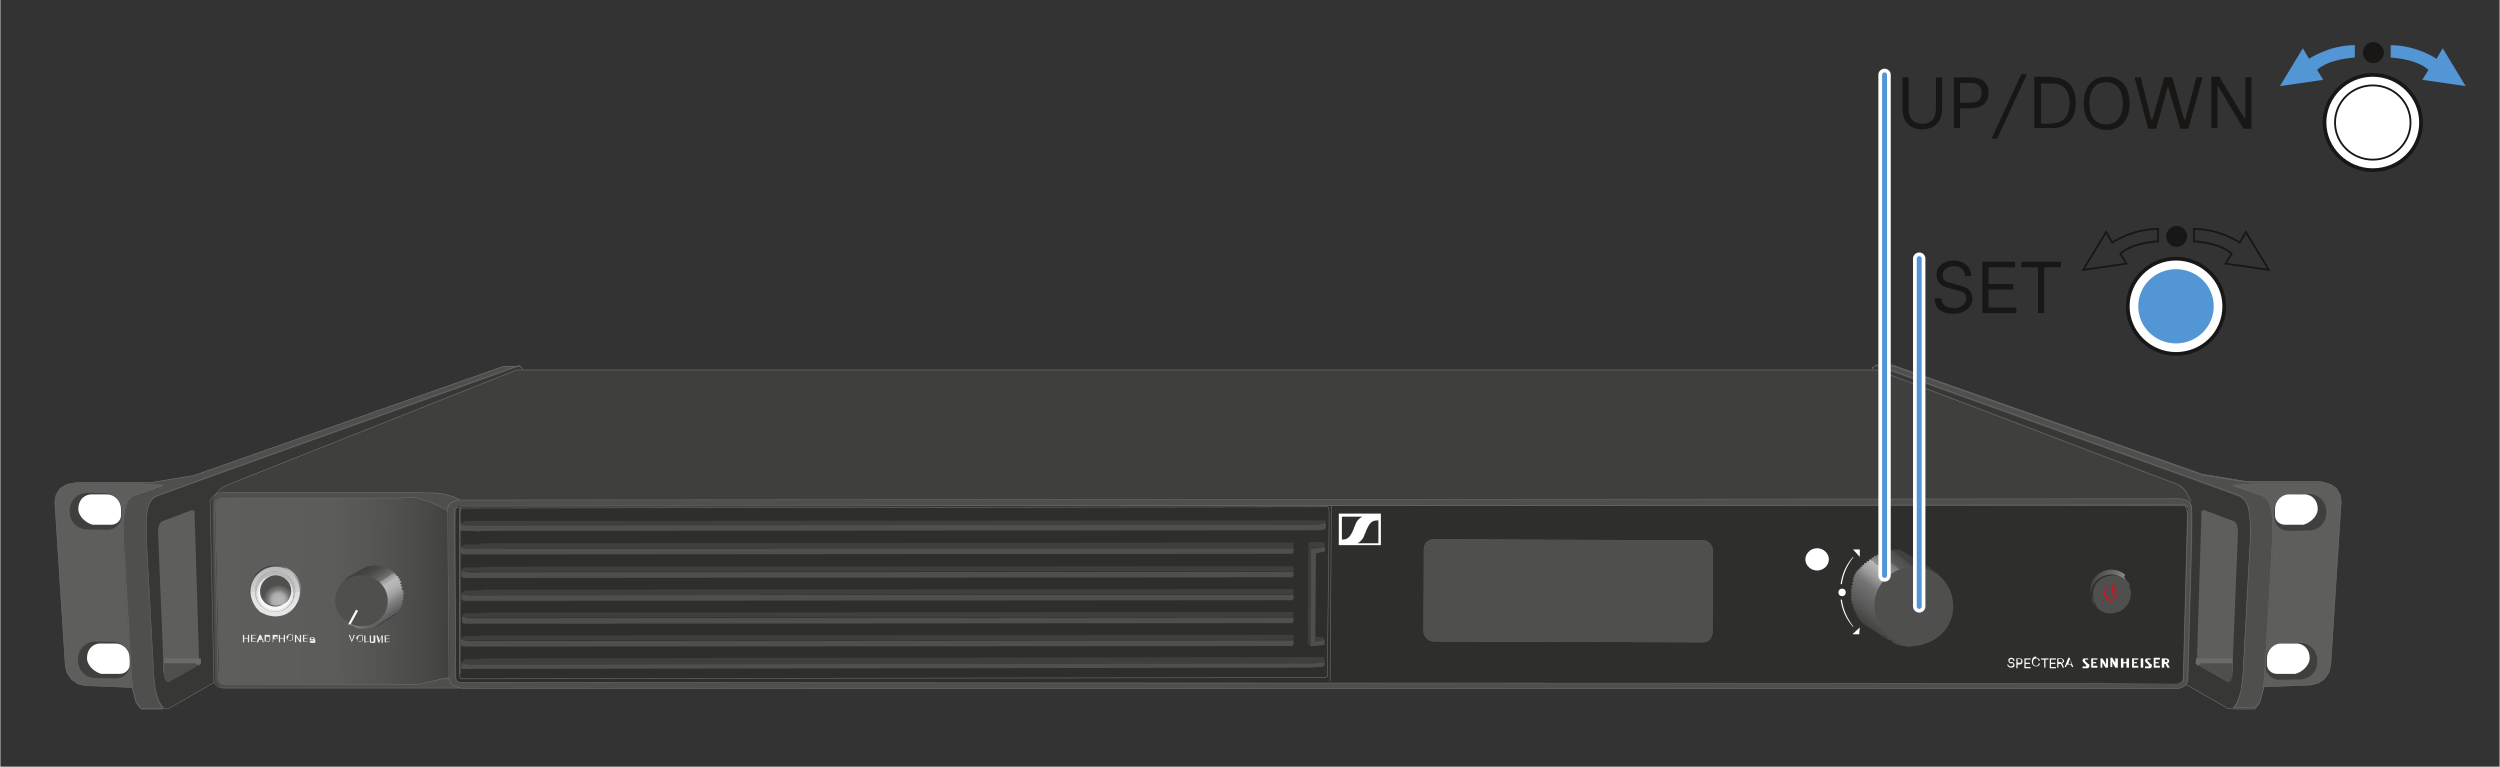<?xml version="1.0" encoding="UTF-8"?>
<svg xmlns="http://www.w3.org/2000/svg" width="142.5mm" height="43.7mm" version="1.1" xmlns:xlink="http://www.w3.org/1999/xlink" viewBox="0 0 403.9 123.9">
  <rect x="0" y="0" width="403.9" height="123.9" fill="#333333" stroke="none"/>
  <!-- Generator: Adobe Illustrator 29.2.1, SVG Export Plug-In . SVG Version: 2.1.0 Build 116)  -->
  <defs>
    <style>
      .st0 {
        stroke-width: 0px;
      }

      .st0, .st1, .st2, .st3, .st4, .st5, .st6, .st7, .st8, .st9, .st10 {
        fill: none;
      }

      .st0, .st1, .st3, .st4, .st6, .st7, .st8, .st10 {
        stroke-linecap: round;
      }

      .st0, .st5, .st8 {
        stroke: #6b6b6a;
      }

      .st0, .st8 {
        stroke-linejoin: round;
      }

      .st11 {
        fill: url(#Unbenannter_Verlauf_20);
      }

      .st12 {
        fill: url(#Unbenannter_Verlauf_21);
      }

      .st1 {
        stroke: #fff;
        stroke-width: 2px;
      }

      .st2 {
        stroke-width: .3px;
      }

      .st2, .st9, .st13 {
        stroke: #181715;
      }

      .st14 {
        fill: url(#Unbenannter_Verlauf_15);
      }

      .st15, .st16, .st13 {
        fill: #fff;
      }

      .st17 {
        fill: #eeefef;
      }

      .st16, .st6, .st7, .st10 {
        fill-rule: evenodd;
      }

      .st3 {
        stroke: #5396d5;
        stroke-width: .8px;
      }

      .st4, .st5, .st6, .st7, .st10 {
        stroke-width: 0px;
      }

      .st4, .st6 {
        stroke: #4f4f4e;
      }

      .st18 {
        fill: url(#Unbenannter_Verlauf_19);
      }

      .st19 {
        fill: url(#Unbenannter_Verlauf_181);
      }

      .st20 {
        fill: #6b6b6a;
      }

      .st21 {
        fill: #4f4f4e;
      }

      .st7 {
        stroke: #a4a5a5;
      }

      .st8 {
        stroke-width: .1px;
      }

      .st22 {
        fill: #5e5e5d;
      }

      .st23 {
        fill: #2e2e2c;
      }

      .st9 {
        stroke-width: .3px;
      }

      .st24 {
        fill: #3f3f3e;
      }

      .st25 {
        fill: #373736;
      }

      .st10 {
        stroke: #dedede;
      }

      .st26 {
        fill: url(#Unbenannter_Verlauf_17);
      }

      .st27 {
        fill: #5396d5;
      }

      .st28 {
        fill: url(#Unbenannter_Verlauf_14);
      }

      .st29 {
        fill: #181715;
      }

      .st13 {
        stroke-width: .6px;
      }

      .st30 {
        fill: #c31924;
      }

      .st31 {
        fill: url(#Unbenannter_Verlauf_18);
      }
    </style>
    <linearGradient id="Unbenannter_Verlauf_21" data-name="Unbenannter Verlauf 21" x1="46.2" y1="96" x2="85.4" y2="94.9" gradientTransform="translate(-7.9) skewX(-2.6)" gradientUnits="userSpaceOnUse">
      <stop offset="0" stop-color="#5e5e5d"/>
      <stop offset=".5" stop-color="#5c5c5b"/>
      <stop offset=".7" stop-color="#545453"/>
      <stop offset=".9" stop-color="#484847"/>
      <stop offset="1" stop-color="#3f3f3e"/>
    </linearGradient>
    <linearGradient id="Unbenannter_Verlauf_20" data-name="Unbenannter Verlauf 20" x1="338.3" y1="94.1" x2="344.5" y2="94.1" gradientTransform="translate(-.6 .2) rotate(.2)" gradientUnits="userSpaceOnUse">
      <stop offset="0" stop-color="#3f3f3e"/>
      <stop offset=".7" stop-color="#6b6b6a"/>
      <stop offset="1" stop-color="#8f908f"/>
    </linearGradient>
    <linearGradient id="Unbenannter_Verlauf_19" data-name="Unbenannter Verlauf 19" x1="303.4" y1="102.2" x2="313.7" y2="88.9" gradientTransform="translate(-.6 .2) rotate(.2)" gradientUnits="userSpaceOnUse">
      <stop offset="0" stop-color="#3f3f3e"/>
      <stop offset=".1" stop-color="#454544"/>
      <stop offset=".2" stop-color="#575756"/>
      <stop offset=".4" stop-color="#747474"/>
      <stop offset=".5" stop-color="#9d9d9e"/>
      <stop offset=".6" stop-color="#b9b9ba"/>
      <stop offset=".6" stop-color="#949495"/>
      <stop offset=".7" stop-color="#757575"/>
      <stop offset=".7" stop-color="#5d5d5d"/>
      <stop offset=".8" stop-color="#4c4c4b"/>
      <stop offset=".8" stop-color="#424241"/>
      <stop offset=".9" stop-color="#3f3f3e"/>
    </linearGradient>
    <linearGradient id="Unbenannter_Verlauf_18" data-name="Unbenannter Verlauf 18" x1="-125.7" y1="75" x2="-133.3" y2="69.7" gradientTransform="translate(206.5 76.3) rotate(21.4)" gradientUnits="userSpaceOnUse">
      <stop offset="0" stop-color="#3f3f3e"/>
      <stop offset="0" stop-color="#5a5a5a"/>
      <stop offset=".2" stop-color="#838383"/>
      <stop offset=".3" stop-color="#a0a0a1"/>
      <stop offset=".4" stop-color="#b2b2b3"/>
      <stop offset=".5" stop-color="#b9b9ba"/>
      <stop offset=".6" stop-color="#949495"/>
      <stop offset=".6" stop-color="#757575"/>
      <stop offset=".7" stop-color="#5d5d5d"/>
      <stop offset=".8" stop-color="#4c4c4b"/>
      <stop offset=".9" stop-color="#424241"/>
      <stop offset="1" stop-color="#3f3f3e"/>
    </linearGradient>
    <linearGradient id="Unbenannter_Verlauf_181" data-name="Unbenannter Verlauf 18" x1="48.7" y1="97.6" x2="41.9" y2="92.8" gradientTransform="translate(-.6 .2) rotate(.2)" xlink:href="#Unbenannter_Verlauf_18"/>
    <radialGradient id="Unbenannter_Verlauf_17" data-name="Unbenannter Verlauf 17" cx="48.7" cy="97.3" fx="48.7" fy="97.3" r="5" gradientTransform="translate(-3.4 -.5) rotate(.2) scale(1)" gradientUnits="userSpaceOnUse">
      <stop offset="0" stop-color="#b9b9ba"/>
      <stop offset=".2" stop-color="#adadad"/>
      <stop offset=".3" stop-color="#8d8e8d"/>
      <stop offset=".3" stop-color="#838483"/>
      <stop offset=".5" stop-color="#4f4f4e"/>
    </radialGradient>
    <radialGradient id="Unbenannter_Verlauf_15" data-name="Unbenannter Verlauf 15" cx="45.3" cy="95.6" fx="45.3" fy="95.6" r="4.3" gradientTransform="translate(-.6 .2) rotate(.2)" gradientUnits="userSpaceOnUse">
      <stop offset=".6" stop-color="#f7f7f7"/>
      <stop offset=".7" stop-color="#d4d4d4"/>
      <stop offset=".7" stop-color="#b9b9ba"/>
    </radialGradient>
    <linearGradient id="Unbenannter_Verlauf_14" data-name="Unbenannter Verlauf 14" x1="45.3" y1="99.3" x2="45.3" y2="91.2" gradientTransform="translate(-.6 .2) rotate(.2)" gradientUnits="userSpaceOnUse">
      <stop offset="0" stop-color="#e6e6e6"/>
      <stop offset=".3" stop-color="#e4e4e4"/>
      <stop offset=".5" stop-color="#ddd"/>
      <stop offset=".5" stop-color="#d1d2d2"/>
      <stop offset=".6" stop-color="#cbcccc"/>
      <stop offset="1" stop-color="#b9b9ba"/>
    </linearGradient>
  </defs>
  <g id="Abbildungen">
    <g>
      <g>
        <g>
          <path class="st22" d="M302.5,59.7v-.3c.1,0,.4-.2.4-.2l.3-.2h2.6s50.2,17.7,50.2,17.7h.2s6.7,1.1,6.7,1.1h.6c0,0,.7,0,.7,0h10.6s1.2.3,1.2.3l.6.2.9.6.6,1,.2,1.1-1.7,26.6-.3,1.1-.7,1-1,.7-1.2.3-7.6.3-.6,2.3-.4.6-.4.4h-3.6"/>
          <path class="st25" d="M303.2,59l49.6,17.8,9.1,3.3c1.5.8,1.6,2.7,1.7,4.6v2.5s-1.2,22.2-1.2,22.2l-.3,2.3-.6,1.8-.7,1c0,0-.8,0-.8,0l-7.7-4.4-50.8-49.4,1-.9c.1-.3.4-.6.7-.7Z"/>
          <path class="st24" d="M369,103.7h3.3c1.3,0,2.3,1,2.3,2.3v.8c0,1.5-1.2,2.8-2.8,2.8h-2.8c-1.5,0-2.8-1.2-2.8-2.8v-.3c0-1.5,1.2-2.8,2.8-2.8Z" transform="translate(742.6 206.4) rotate(178.9)"/>
          <path class="st15" d="M367.9,108.9h3c1.1-.3,2.2-1.3,2.3-2.4v-.2c0-1.4-1-2.4-2.4-2.3h-2.2c-1.3,0-2.3,1.1-2.3,2.4v1c0,.8.7,1.5,1.6,1.5Z"/>
          <path class="st24" d="M370.3,79.7h3.3c1.3,0,2.3,1,2.3,2.3v.8c0,1.5-1.2,2.8-2.8,2.8h-2.8c-1.5,0-2.8-1.2-2.8-2.8v-.3c0-1.5,1.2-2.8,2.8-2.8Z" transform="translate(744.9 158.3) rotate(178.9)"/>
          <path class="st22" d="M360.2,110.1h0c0,0-.3.1-.3.1l-4.7-2.7h0s-.2-.5-.2-.5v-.8c0,0,.7-22.8.7-22.8v-.8c.1,0,.4-.2.4-.2l5,1.9.3.4.2.8v1s-.8,19.6-.8,19.6v.8s0,.5,0,.5v1c0,0-.2.9-.2.9v.3c-.1,0-.2.2-.2.3Z"/>
          <path class="st15" d="M369.2,84.8h3c1.1-.3,2.2-1.3,2.3-2.4v-.2c0-1.4-1-2.4-2.4-2.3h-2.2c-1.3,0-2.3,1.1-2.3,2.4v1c0,.8.7,1.5,1.6,1.5Z"/>
          <path class="st20" d="M355,107.3v.3c.1,0,.5-.4.5-.4,0,0,5.2,0,5.2,0,0,0,0,0,0,0v-.8s-5.4,0-5.4,0h-.5c0,0,0,.8,0,.8v.2Z"/>
          <path class="st21" d="M360.7,107.2v.5s0,1,0,1v.9c-.1,0-.3.3-.3.3v.3c-.1,0-.1,0-.1,0h-.3c0,0-4.7-2.6-4.7-2.6h0s.4-.4.4-.4h5.2s0,0,0,0Z"/>
          <path class="st21" d="M365.8,111.1l.2-1.7,1.3-22.2v-2.5c0-2.2-.4-4.1-1.7-4.6l-1.2-.4-2.6-.9h-.3c0-.1-.5-.3-.5-.3h0c0,0,.4-.1.4-.1l2.9-.2h.4s11.1,0,11.1,0l-1-.2h-10.6s-.7,0-.7,0h-.6c0,0-6.7-1.1-6.7-1.1h-.2s-50.2-17.7-50.2-17.7c0,0-2.6,0-2.6,0,0,0,49.6,17.8,49.6,17.8l9.1,3.3c1.5.8,1.6,2.7,1.7,4.6v2.5s-1.2,22.2-1.2,22.2l-.3,2.3-.6,1.8s-.7,1-.7,1h3.6c0-.1.4-.5.4-.5l.4-.6.6-2.3"/>
        </g>
        <g>
          <path class="st0" d="M369,103.7h3.3c1.3,0,2.3,1,2.3,2.3v.8c0,1.5-1.2,2.8-2.8,2.8h-2.8c-1.5,0-2.8-1.2-2.8-2.8v-.3c0-1.5,1.2-2.8,2.8-2.8Z" transform="translate(742.6 206.4) rotate(178.9)"/>
          <path class="st0" d="M367.9,108.9h3c1.1-.3,2.2-1.3,2.3-2.4v-.2c0-1.4-1-2.4-2.4-2.3h-2.2c-1.3,0-2.3,1.1-2.3,2.4v1c0,.8.7,1.5,1.6,1.5Z"/>
          <path class="st0" d="M370.3,79.7h3.3c1.3,0,2.3,1,2.3,2.3v.8c0,1.5-1.2,2.8-2.8,2.8h-2.8c-1.5,0-2.8-1.2-2.8-2.8v-.3c0-1.5,1.2-2.8,2.8-2.8Z" transform="translate(744.9 158.3) rotate(178.9)"/>
          <path class="st0" d="M369.2,84.8h3c1.1-.3,2.2-1.3,2.3-2.4v-.2c0-1.4-1-2.4-2.4-2.3h-2.2c-1.3,0-2.3,1.1-2.3,2.4v1c0,.8.7,1.5,1.6,1.5Z"/>
          <path class="st8" d="M375.4,78.2h-10.8s-.4,0-.4,0l-2.9.2h-.4s0,.1,0,.1l.5.2h.3c0,.1,2.6,1,2.6,1l1.2.4c1.4.5,1.7,2.4,1.7,4.6v2.5s-1.3,22.2-1.3,22.2l-.2,1.7"/>
          <polyline class="st0" points="360.7 106.3 355.3 106.3 354.8 106.3"/>
          <polyline class="st0" points="360.7 107.2 355.5 107.2 355.1 107.6"/>
          <path class="st0" d="M360.2,110.1h0c0,0-.3.1-.3.1l-4.7-2.7h0s-.2-.5-.2-.5v-.8c0,0,.7-22.8.7-22.8v-.8c.1,0,.4-.2.4-.2l5,1.9.3.4.2.8v1s-.8,19.6-.8,19.6v.8s0,.5,0,.5v1c0,0-.2.9-.2.9v.3c-.1,0-.2.2-.2.3Z"/>
          <path class="st8" d="M302.5,59.7v-.3c.1,0,.4-.2.4-.2l.3-.2h2.6s50.2,17.7,50.2,17.7h.2s6.7,1.1,6.7,1.1h.6c0,0,.7,0,.7,0h10.6s1.2.3,1.2.3l.6.2.9.6.6,1,.2,1.1-1.7,26.6-.3,1.1-.7,1-1,.7-1.2.3-7.6.3-.6,2.3-.4.6-.4.4h-3.6"/>
          <path class="st8" d="M303.2,59l49.6,17.8,9.1,3.3c1.5.8,1.6,2.7,1.7,4.6v2.5s-1.2,22.2-1.2,22.2l-.3,2.3-.6,1.8-.7,1c0,0-.8,0-.8,0l-7.5-4.3"/>
        </g>
      </g>
      <g>
        <g>
          <path class="st22" d="M26.3,114.5h-3.6c0-.1-.4-.5-.4-.5l-.4-.6-.6-2.3-7.6-.3-1.2-.3-1-.7-.7-1-.3-1.1-1.7-26.6.2-1.1.6-1,.9-.6.6-.2,1.2-.2h10.6s.7,0,.7,0h.6c0,0,6.7-1.1,6.7-1.1h.2s50.2-17.7,50.2-17.7h2.6s.3.2.3.2l.2.2v.3"/>
          <path class="st25" d="M84.6,59.7l1,.9-50.8,49.4-7.7,4.4s-.7,0-.8,0l-.7-1-.6-1.8-.3-2.3-1.2-22.2v-2.5c0-2,.2-3.9,1.7-4.6l9.1-3.3,49.6-17.8c.3.1.6.4.7.7Z"/>
          <path class="st24" d="M15.4,103.7h2.8c1.5,0,2.8,1.2,2.8,2.8v.8c0,1.3-1,2.3-2.3,2.3h-3.3c-1.5,0-2.8-1.2-2.8-2.8v-.3c0-1.5,1.2-2.8,2.8-2.8Z" transform="translate(2 -.3) rotate(1.1)"/>
          <path class="st15" d="M19.3,108.9h-3c-1.1-.3-2.2-1.3-2.3-2.4v-.2c0-1.4,1-2.4,2.4-2.3h2.2c1.3,0,2.3,1.1,2.3,2.4v1c0,.8-.7,1.5-1.6,1.5Z"/>
          <path class="st24" d="M14,79.7h2.8c1.5,0,2.8,1.2,2.8,2.8v.8c0,1.3-1,2.3-2.3,2.3h-3.3c-1.5,0-2.8-1.2-2.8-2.8v-.3c0-1.5,1.2-2.8,2.8-2.8Z" transform="translate(1.6 -.3) rotate(1.1)"/>
          <path class="st22" d="M26.9,110.1h0c0,0,.3.1.3.1l4.7-2.7h0s.2-.5.2-.5v-.8c0,0-.7-22.8-.7-22.8v-.8c-.1,0-.4-.2-.4-.2l-5,1.9-.3.4-.2.8v1s.8,19.6.8,19.6v.8s0,.5,0,.5v1c0,0,.2.9.2.9v.3c.1,0,.2.2.2.3Z"/>
          <path class="st15" d="M17.9,84.8h-3c-1.1-.3-2.2-1.3-2.3-2.4v-.2c0-1.4,1-2.4,2.4-2.3h2.2c1.3,0,2.3,1.1,2.3,2.4v1c0,.8-.7,1.5-1.6,1.5Z"/>
          <path class="st20" d="M32.2,107.3v.3c-.1,0-.5-.4-.5-.4,0,0-5.2,0-5.2,0,0,0,0,0,0,0v-.8s5.4,0,5.4,0h.5c0,0,0,.8,0,.8v.2Z"/>
          <path class="st21" d="M26.5,107.2v.5s0,1,0,1v.9c.1,0,.3.3.3.3v.3c.1,0,.1,0,.1,0h.3c0,0,4.7-2.6,4.7-2.6h0s-.4-.4-.4-.4h-5.2s0,0,0,0Z"/>
          <path class="st21" d="M21.3,111.1l-.2-1.7-1.3-22.2v-2.5c0-2.2.4-4.1,1.7-4.6l1.2-.4,2.6-.9h.3c0-.1.5-.3.5-.3h0c0,0-.4-.1-.4-.1l-2.9-.2h-.4s-11.1,0-11.1,0l1-.2h10.6s.7,0,.7,0h.6c0,0,6.7-1.1,6.7-1.1h.2s50.2-17.7,50.2-17.7c0,0,2.6,0,2.6,0,0,0-49.6,17.8-49.6,17.8l-9.1,3.3c-1.5.8-1.6,2.7-1.7,4.6v2.5s1.2,22.2,1.2,22.2l.3,2.3.6,1.8s.7,1,.7,1h-3.6c0-.1-.4-.5-.4-.5l-.4-.6-.6-2.3"/>
        </g>
        <g>
          <path class="st0" d="M15.4,103.7h2.8c1.5,0,2.8,1.2,2.8,2.8v.8c0,1.3-1,2.3-2.3,2.3h-3.3c-1.5,0-2.8-1.2-2.8-2.8v-.3c0-1.5,1.2-2.8,2.8-2.8Z" transform="translate(2 -.3) rotate(1.1)"/>
          <path class="st0" d="M19.3,108.9h-3c-1.1-.3-2.2-1.3-2.3-2.4v-.2c0-1.4,1-2.4,2.4-2.3h2.2c1.3,0,2.3,1.1,2.3,2.4v1c0,.8-.7,1.5-1.6,1.5Z"/>
          <path class="st0" d="M14,79.7h2.8c1.5,0,2.8,1.2,2.8,2.8v.8c0,1.3-1,2.3-2.3,2.3h-3.3c-1.5,0-2.8-1.2-2.8-2.8v-.3c0-1.5,1.2-2.8,2.8-2.8Z" transform="translate(1.6 -.3) rotate(1.1)"/>
          <path class="st0" d="M17.9,84.8h-3c-1.1-.3-2.2-1.3-2.3-2.4v-.2c0-1.4,1-2.4,2.4-2.3h2.2c1.3,0,2.3,1.1,2.3,2.4v1c0,.8-.7,1.5-1.6,1.5Z"/>
          <path class="st8" d="M11.7,78.2h10.8s.4,0,.4,0l2.9.2h.4s0,.1,0,.1l-.5.2h-.3c0,.1-2.6,1-2.6,1l-1.2.4c-1.4.5-1.7,2.4-1.7,4.6v2.5s1.3,22.2,1.3,22.2l.2,1.7"/>
          <polyline class="st0" points="26.4 106.3 31.8 106.3 32.3 106.3"/>
          <polyline class="st0" points="26.5 107.2 31.6 107.2 32 107.6"/>
          <path class="st0" d="M26.9,110.1h0c0,0,.3.1.3.1l4.7-2.7h0s.2-.5.2-.5v-.8c0,0-.7-22.8-.7-22.8v-.8c-.1,0-.4-.2-.4-.2l-5,1.9-.3.4-.2.8v1s.8,19.6.8,19.6v.8s0,.5,0,.5v1c0,0,.2.9.2.9v.3c.1,0,.2.2.2.3Z"/>
          <path class="st8" d="M26.3,114.5h-3.6c0-.1-.4-.5-.4-.5l-.4-.6-.6-2.3-7.6-.3-1.2-.3-1-.7-.7-1-.3-1.1-1.7-26.6.2-1.1.6-1,.9-.6.6-.2,1.2-.2h10.6s.7,0,.7,0h.6c0,0,6.7-1.1,6.7-1.1h.2s50.2-17.7,50.2-17.7h2.6s.3.2.3.2l.2.2v.3"/>
          <path class="st8" d="M34.7,110.2l-7.5,4.3s-.7,0-.8,0l-.7-1-.6-1.8-.3-2.3-1.2-22.2v-2.5c0-2,.2-3.9,1.7-4.6l9.1-3.3,49.6-17.8"/>
        </g>
      </g>
      <g>
        <path class="st12" d="M35.2,108.6v.9c0,.7.4,1.1,1.2,1.1h28.8s2.3-.1,2.3-.1l2.2-.4,1.7-.4h1.2c0-.1-.2-27.1-.2-27.1h-.2c0-.1-1-.7-1-.7l-1.7-.8-2.2-.6h-2.3c0-.1-29.2,0-29.2,0l-.8.3-.3.8.6,27Z"/>
        <path class="st21" d="M36.8,110.6h-.4c-.7,0-1.1-.4-1.2-1.1v-.9c-.1-4.9-.6-27-.6-27l.3-.8.8-.3h29.2s2.3,0,2.3,0l2.2.6,1.7.8,1,.5s.2.1.2.1c0-1,.7-1.6,2.1-1.8l-.6-.3-.8-.3-1-.3-1.2-.2h-2.8c0-.1-2.9-.1-2.9-.1h-29.1s-.7.2-.7.2l-.6.4-.4.6v.8c-.1,0,.4,28,.4,28,0,1,.5,1.6,1.7,1.7h38.3c0,0-1.3-.4-1.3-.4l-.5-.5-.2-.8h-1.2c0,.1-1.7.6-1.7.6l-2.2.4h-2.3c0,0-24.8.1-28.4.1Z"/>
        <path class="st21" d="M72.3,82.6c0-1,.7-1.7,2.1-1.8l278.2-.2.7.2.5.3h0c0,0,.4.7.4.7v.7c.1,0,0,5.1,0,5.1l-.6,22c0,1.1-.7,1.5-1.7,1.7H74.6c0,0-1.3-.4-1.3-.4l-.5-.5-.2-.8-.2-26.9"/>
        <path class="st23" d="M353.5,82.6v-.5c-.1,0-.4-.3-.4-.3h-.4c0-.1-278.3,0-278.3,0h-.5c0,.1-.3.5-.3.5v.5c-.1,0,0,26.6,0,26.6,0,.6.3.9.9.9l277.4.2h.4c0-.1.3-.4.3-.4h0c0,0,.1-.5.1-.5l.7-27"/>
        <path class="st24" d="M353.9,81.1h0c0,0-.5-.4-.5-.4l-.7-.2-278.2.2-.6-.3-.8-.3-1-.3-1.2-.2h-2.8c0-.1-2.9-.1-2.9-.1h-29.1s-.7.2-.7.2c0,0-.6.4-.6.4.5-.8,1.1-1.4,2-1.8l46.3-18.4.6-.2h219.8c0,0,48,18.3,48,18.3,1.7.5,2.2,1.9,2.7,3"/>
        <path class="st23" d="M74.2,87.2v-4.6s0-.2,0-.2l.4-.3h.2c0,0,139.5-.2,139.5-.2h.2c0,0,.2.2.2.2v.4c.1,0,0,4.3,0,4.3v1.2s-.2,15.6-.2,15.6v1.2s0,4.2,0,4.2v.3c-.1,0-.4.2-.4.2l-139.4.2h-.3c0-.1-.2-.4-.2-.4v-21.9"/>
        <g>
          <path class="st21" d="M209,88.6v.7s0,0,0,0h-.1c0,.1-.1.2-.1.2h-.4s-129.7.1-129.7.1h-1s-.2,0-.2,0h-1.3s-.8,0-.8,0h-.6s-.4-.2-.4-.2h0c0,0,0,0,0-.1,0,0,0-.7,0-.7h0c0-.1.2-.3.2-.3h0c0,0,0,.2,0,.2h.3c0,.1.6.2.6.2h.8s132.2-.1,132.2-.1h.4s.2,0,.2,0h.1"/>
          <polygon class="st24" points="74.4 88.4 74.7 88.6 75.4 88.7 76.1 88.7 76.8 88.7 208.3 88.6 208.7 88.5 208.9 88.5 209 88.6 209 87.9 208.9 87.7 77.8 87.8 77.7 87.9 77.4 88 75 88 74.5 88.3 74.4 88.4"/>
          <path class="st21" d="M209,92.4v.7s0,0,0,0h-.1c0,.1-.1.2-.1.2h-.4s-129.6.1-129.6.1h-1s-.2,0-.2,0h-1.3s-.8,0-.8,0h-.6s-.4-.2-.4-.2h0c0,0,0,0,0-.1,0,0,0-.7,0-.7h0c0-.1.2-.3.2-.3h0c0,0,0,.2,0,.2h.3c0,.1.6.2.6.2h.8s132.2-.1,132.2-.1h.4s.2,0,.2,0h.1"/>
          <polygon class="st24" points="74.4 92.2 74.7 92.3 75.4 92.4 76.1 92.4 76.8 92.4 208.3 92.3 208.7 92.3 208.9 92.2 209 92.4 209 91.6 208.9 91.5 77.8 91.6 77.7 91.7 77.4 91.7 75 91.7 74.5 92.1 74.4 92.2"/>
          <path class="st21" d="M209,96.1v.7s0,0,0,0h-.1c0,.1-.1.2-.1.2h-.4s-129.6.1-129.6.1h-1s-.2,0-.2,0h-1.3s-.8,0-.8,0h-.6s-.4-.2-.4-.2h0c0,0,0,0,0-.1,0,0,0-.7,0-.7h0c0-.1.2-.3.2-.3h0c0,0,0,.2,0,.2h.3c0,.1.6.2.6.2h.8s132.1-.1,132.1-.1h.4s.2,0,.2,0h.1"/>
          <polygon class="st24" points="74.4 95.9 74.8 96.1 75.4 96.1 76.2 96.2 76.8 96.2 208.3 96 208.7 96 208.9 95.9 209 96.1 209 95.3 208.9 95.2 77.9 95.3 77.7 95.4 77.5 95.4 75.1 95.4 74.6 95.8 74.4 95.9"/>
          <path class="st21" d="M209,99.8v.7s0,0,0,0h-.1c0,.1-.1.2-.1.2h-.4s-129.5.1-129.5.1h-1s-.2,0-.2,0h-1.3s-.8,0-.8,0h-.6s-.4-.2-.4-.2h0c0,0,0,0,0-.1,0,0,0-.7,0-.7h0c0-.1.2-.3.2-.3h0c0,0,0,.2,0,.2h.3c0,.1.6.2.6.2h.8s132-.1,132-.1h.4s.2,0,.2,0h.1"/>
          <polygon class="st24" points="74.5 99.6 74.8 99.7 75.4 99.8 76.2 99.8 76.8 99.8 208.3 99.7 208.7 99.7 208.8 99.6 209 99.8 209 99 208.8 98.9 77.9 99 77.7 99.1 77.5 99.1 75.1 99.1 74.6 99.5 74.5 99.6"/>
          <path class="st21" d="M209,103.5v.7s0,0,0,0h-.1c0,.1-.1.2-.1.2h-.4s-129.7.1-129.7.1h-1s-.2,0-.2,0h-1.3s-.8,0-.8,0h-.6s-.4-.2-.4-.2h0c0,0,0,0,0-.1,0,0,0-.7,0-.7h0c0-.1.2-.3.2-.3h0c0,0,0,.2,0,.2h.3c0,.1.6.2.6.2h.8s132.2-.1,132.2-.1h.4s.2,0,.2,0h.1"/>
          <polygon class="st24" points="74.3 103.3 74.6 103.4 75.3 103.5 76 103.5 76.7 103.5 208.3 103.4 208.7 103.4 208.8 103.3 209 103.5 209 102.7 208.8 102.6 77.7 102.7 77.6 102.8 77.4 102.8 74.9 102.8 74.4 103.2 74.3 103.3"/>
          <polygon class="st24" points="74.4 107.2 74.5 107.1 75.1 106.5 77.5 106.5 77.7 106.5 77.9 106.4 77.9 106.4 211.1 106.2 211.3 106.2 213.7 106.2 214 106.3 214 106.5 214 106.7 213.7 107 213.3 107.1 212.6 107.2 76.2 107.4 75.4 107.4 74.9 107.3 74.4 107.2"/>
          <path class="st21" d="M74.5,107.2h.3c0,0,.6.2.6.2h.8s135.6-.2,135.6-.2h.8s.7-.1.7-.1h.4c0-.1.3-.4.3-.4v.5s0,.4,0,.4h-.1c0,.1-.5.2-.5.2h-.7c0,0-.9.1-.9.1l-135.6.2h-.8s-.6,0-.6,0h-.3c0-.1,0-.9,0-.9h.1Z"/>
          <polyline class="st21" points="77.7 85.8 78.7 85.8 211.1 85.7 211.3 85.7 211.5 85.7 212 85.7 212.8 85.7 213.4 85.7 213.9 85.6 214 85.5 214.1 85.5 214.2 85.3 214.2 85.2 214.2 85 214.2 84.7 214.1 84.3 214.1 84.2 213.9 84.1 214 84.5 213.9 84.6 213.4 84.7 212.8 84.8 212 84.8 76.1 84.9 75.3 84.9 74.7 84.8 74.4 84.7 74.4 84.6 74.3 84.6 74.3 84.8 74.3 84.9 74.3 85.6 74.3 85.6 74.3 85.7 74.7 85.8 75.3 85.8 76.1 85.8 77.5 85.9 77.7 85.8"/>
          <polyline class="st24" points="213.9 84.1 214 84.5 213.9 84.6 213.4 84.7 212.8 84.8 212 84.8 76.1 84.9 75.3 84.9 74.7 84.8 74.4 84.7 74.4 84.6 75 84.2 213.9 84.1"/>
        </g>
        <g>
          <polyline class="st21" points="211.8 88.6 211.8 88.7 211.7 104.3 211.8 88.7 211.8 88.6 212.7 88.6 213.6 88.4 213.9 88.3 214 88.4 214.1 88.8 214.1 88.9 214.1 89.1 213.7 89.2 212.6 89.4 212.5 103.7 213.6 103.5 214 103.3 214 103.7 214 103.7 214 104.2 213.3 104.3 213 104.3 212.6 104.4 211.8 104.4 211.6 104.4 211.7 104.3"/>
          <path class="st24" d="M213.6,87.6h-2.2l.4.9h0s1,0,1,0h.9c0-.1.3-.3.3-.3v-.6h-.4Z"/>
          <polygon class="st24" points="212.5 102.9 213.7 103 214 103.3 213.6 103.5 212.5 103.7 212.5 102.9"/>
          <polygon class="st24" points="211.4 87.6 211.3 104 211.6 104.4 211.8 88.7 211.8 88.6 211.4 87.6"/>
        </g>
      </g>
      <g>
        <path class="st8" d="M34.6,80.2c.5-.8,1.1-1.4,2-1.8l46.3-18.4.6-.2h219.8c0,0,48,18.3,48,18.3,1.7.5,2.2,1.9,2.7,3"/>
        <path class="st8" d="M214.9,110l.2-28.2"/>
        <path class="st8" d="M74.2,87.2v-4.6s0-.2,0-.2l.4-.3h.2c0,0,139.5-.2,139.5-.2h.2c0,0,.2.2.2.2v.4c.1,0,0,4.3,0,4.3v1.2s-.2,15.6-.2,15.6v1.2s0,4.2,0,4.2v.3c-.1,0-.4.2-.4.2l-139.4.2h-.3c0-.1-.2-.4-.2-.4v-21.9"/>
        <path class="st8" d="M65.2,110.6h-28.8c-.7,0-1.1-.4-1.2-1.1l-.6-27.9.3-.8.8-.3h29.2M64.9,80.4h2.3c0,.1,2.2.7,2.2.7l1.7.8,1.2.7.2,26.9.2.8.5.5,1.3.4h-38.3c-1.2,0-1.7-.6-1.7-1.6l-.6-28v-.8c.1,0,.5-.6.5-.6l.6-.4.7-.2M65,79.6h-29.1M65.2,110.6h2.3c0,0,2.2-.5,2.2-.5l1.7-.4h1.2M353.5,82.6l-.7,27v.5c-.1,0-.2,0-.2,0l-.3.3h-.4c0,.1-277.4-.1-277.4-.1-.6,0-.9-.3-.9-.9l-.2-26.6v-.5c.1,0,.5-.3.5-.3h.5c0-.1,0,.1,0,.1v.4M74.3,108.9h0M74.3,108.9v-26.4M74.3,81.8l278.3-.2h.4c0,.1.3.5.3.5v.5M65,79.6h2.9s2.8.1,2.8.1l1.2.2,1,.3.8.3.6.3c-1.4.2-2,.8-2.1,1.8,0-1,.7-1.7,2.1-1.8l278.2-.2.7.2.5.3h0c0,0,.4.7.4.7v.7c.1,0,0,5.1,0,5.1l-.6,22c0,1.1-.7,1.5-1.7,1.7H74.6"/>
        <g>
          <path class="st0" d="M209,88.6v.7s0,0,0,0h-.1c0,.1-.1.2-.1.2h-.4s-129.7.1-129.7.1h-1s-.2,0-.2,0h-1.3s-.8,0-.8,0h-.6s-.4-.2-.4-.2h0c0,0,0,0,0-.1,0,0,0-.7,0-.7h0c0-.1.2-.3.2-.3h0c0,0,0,.2,0,.2h.3c0,.1.6.2.6.2h.8s132.2-.1,132.2-.1h.4s.2,0,.2,0h.1"/>
          <polygon class="st0" points="74.4 88.4 74.7 88.6 75.4 88.7 76.1 88.7 76.8 88.7 208.3 88.6 208.7 88.5 208.9 88.5 209 88.6 209 87.9 208.9 87.7 77.8 87.8 77.7 87.9 77.4 88 75 88 74.5 88.3 74.4 88.4"/>
        </g>
        <g>
          <path class="st0" d="M209,92.4v.7s0,0,0,0h-.1c0,.1-.1.2-.1.2h-.4s-129.6.1-129.6.1h-1s-.2,0-.2,0h-1.3s-.8,0-.8,0h-.6s-.4-.2-.4-.2h0c0,0,0,0,0-.1,0,0,0-.7,0-.7h0c0-.1.2-.3.2-.3h0c0,0,0,.2,0,.2h.3c0,.1.6.2.6.2h.8s132.2-.1,132.2-.1h.4s.2,0,.2,0h.1"/>
          <polygon class="st0" points="74.4 92.2 74.7 92.3 75.4 92.4 76.1 92.4 76.8 92.4 208.3 92.3 208.7 92.3 208.9 92.2 209 92.4 209 91.6 208.9 91.5 77.8 91.6 77.7 91.7 77.4 91.7 75 91.7 74.5 92.1 74.4 92.2"/>
        </g>
        <g>
          <path class="st0" d="M209,96.1v.7s0,0,0,0h-.1c0,.1-.1.2-.1.2h-.4s-129.6.1-129.6.1h-1s-.2,0-.2,0h-1.3s-.8,0-.8,0h-.6s-.4-.2-.4-.2h0c0,0,0,0,0-.1,0,0,0-.7,0-.7h0c0-.1.2-.3.2-.3h0c0,0,0,.2,0,.2h.3c0,.1.6.2.6.2h.8s132.1-.1,132.1-.1h.4s.2,0,.2,0h.1"/>
          <polygon class="st0" points="74.4 95.9 74.8 96.1 75.4 96.1 76.2 96.2 76.8 96.2 208.3 96 208.7 96 208.9 95.9 209 96.1 209 95.3 208.9 95.2 77.9 95.3 77.7 95.4 77.5 95.4 75.1 95.4 74.6 95.8 74.4 95.9"/>
        </g>
        <g>
          <path class="st0" d="M209,99.8v.7s0,0,0,0h-.1c0,.1-.1.2-.1.2h-.4s-129.5.1-129.5.1h-1s-.2,0-.2,0h-1.3s-.8,0-.8,0h-.6s-.4-.2-.4-.2h0c0,0,0,0,0-.1,0,0,0-.7,0-.7h0c0-.1.2-.3.2-.3h0c0,0,0,.2,0,.2h.3c0,.1.6.2.6.2h.8s132-.1,132-.1h.4s.2,0,.2,0h.1"/>
          <polygon class="st0" points="74.5 99.6 74.8 99.7 75.4 99.8 76.2 99.8 76.8 99.8 208.3 99.7 208.7 99.7 208.8 99.6 209 99.8 209 99 208.8 98.9 77.9 99 77.7 99.1 77.5 99.1 75.1 99.1 74.6 99.5 74.5 99.6"/>
        </g>
        <g>
          <polyline class="st0" points="208.8 102.6 77.8 102.7 77.6 102.8"/>
          <line class="st0" x1="209" y1="103.5" x2="208.8" y2="103.3"/>
          <line class="st0" x1="76.2" y1="103.6" x2="208.2" y2="103.4"/>
          <polyline class="st0" points="208.2 104.4 208.6 104.3 208.8 104.3 209 104.1"/>
          <line class="st0" x1="74.9" y1="102.8" x2="77.4" y2="102.8"/>
          <path class="st0" d="M76.2,103.6h-.8s-.6-.1-.6-.1h-.3c0-.1-.2-.2-.2-.2l.6-.5"/>
          <line class="st0" x1="77.6" y1="102.8" x2="77.4" y2="102.8"/>
          <polyline class="st0" points="208.2 104.4 78.6 104.5 77.5 104.5 76.2 104.5 75.4 104.5 74.8 104.4 74.4 104.3 74.4 104.2 74.4 104.2 74.3 103.6 74.3 103.3"/>
          <polyline class="st0" points="208.8 103.3 208.6 103.4 208.2 103.4"/>
          <line class="st0" x1="209" y1="104.1" x2="209" y2="103.7"/>
          <line class="st0" x1="208.8" y1="102.6" x2="209" y2="102.7"/>
          <line class="st0" x1="209" y1="102.7" x2="209" y2="103.7"/>
        </g>
        <g>
          <polygon class="st0" points="74.4 107.2 74.5 107.1 75.1 106.5 77.5 106.5 77.7 106.5 77.9 106.4 77.9 106.4 211.1 106.2 211.3 106.2 213.7 106.2 214 106.3 214 106.5 214 106.7 213.7 107 213.3 107.1 212.6 107.2 76.2 107.4 75.4 107.4 74.9 107.3 74.4 107.2"/>
          <path class="st0" d="M74.5,107.2h.3c0,0,.6.2.6.2h.8s135.6-.2,135.6-.2h.8s.7-.1.7-.1h.4c0-.1.3-.4.3-.4v.5s0,.4,0,.4h-.1c0,.1-.5.2-.5.2h-.7c0,0-.9.1-.9.1l-135.6.2h-.8s-.6,0-.6,0h-.3c0-.1,0-.9,0-.9h.1Z"/>
        </g>
        <g>
          <polyline class="st0" points="77.7 85.8 78.7 85.8 211.1 85.7 211.3 85.7 211.5 85.7 212 85.7 212.8 85.7 213.4 85.7 213.9 85.6 214 85.5 214.1 85.5 214.2 85.3 214.2 85.2 214.2 85 214.2 84.7 214.1 84.3 214.1 84.2 213.9 84.1 214 84.5 213.9 84.6 213.4 84.7 212.8 84.8 212 84.8 76.1 84.9 75.3 84.9 74.7 84.8 74.4 84.7 74.4 84.6 74.3 84.6 74.3 84.8 74.3 84.9 74.3 85.6 74.3 85.6 74.3 85.7 74.7 85.8 75.3 85.8 76.1 85.8 77.5 85.9 77.7 85.8"/>
          <polyline class="st0" points="213.9 84.1 214 84.5 213.9 84.6 213.4 84.7 212.8 84.8 212 84.8 76.1 84.9 75.3 84.9 74.7 84.8 74.4 84.7 74.4 84.6 75 84.2 213.9 84.1"/>
        </g>
        <g>
          <path class="st0" d="M213.6,87.6h-2.2l.4.9h0s1,0,1,0h.9c0-.1.3-.3.3-.3v-.6h-.4Z"/>
          <polyline class="st0" points="211.8 88.6 211.8 88.7 211.7 104.3 211.8 88.7 211.8 88.6 212.7 88.6 213.6 88.4 213.9 88.3 214 88.4 214.1 88.8 214.1 88.9 214.1 89.1 213.7 89.2 212.6 89.4 212.5 103.7 213.6 103.5 214 103.3 214 103.7 214 103.7 214 104.2 213.3 104.3 213 104.3 212.6 104.4 211.8 104.4 211.6 104.4 211.7 104.3"/>
          <polygon class="st0" points="212.5 102.9 213.7 103 214 103.3 213.6 103.5 212.5 103.7 212.5 102.9"/>
          <polygon class="st0" points="211.4 87.6 211.3 104 211.6 104.4 211.8 88.7 211.8 88.6 211.4 87.6"/>
        </g>
        <rect class="st8" x="230.1" y="87.1" width="46.6" height="16.4" rx="1.5" ry="1.5" transform="translate(.3 -.7) rotate(.2)"/>
      </g>
      <g>
        <g>
          <path class="st16" d="M341.9,106.4h.3s0,1.5,0,1.5h-.4s-.4-.7-.4-.7c0-.1-.1-.3-.1-.3h0s0,.9,0,.9h-.3s0-1.5,0-1.5h.3s.5.8.5.8c0,0,0,.2,0,.2h0s0-1,0-1Z"/>
          <polygon class="st16" points="343.6 107 343.1 107 343.1 106.4 342.7 106.4 342.7 107.9 343.1 107.9 343.1 107.2 343.6 107.2 343.6 107.9 344 107.9 344 106.4 343.6 106.4 343.6 107"/>
          <polygon class="st16" points="338.2 107.2 338.7 107.2 338.7 107 338.2 107 338.2 106.6 338.9 106.6 338.9 106.4 337.9 106.4 337.9 107.9 338.9 107.9 338.9 107.6 338.2 107.6 338.2 107.2"/>
          <path class="st16" d="M336.9,106.7s0-.1,0-.1h.5s0-.2,0-.2h-.6c-.2,0-.3.2-.3.3s0,.2.1.3l.5.5c0,0,0,.2,0,.2h-.6s0,.3,0,.3h.7c.2,0,.4-.1.4-.4s0-.2-.2-.3l-.5-.5Z"/>
          <path class="st16" d="M340.2,107.4h0s0,0,0-.2l-.5-.8h-.3s0,1.5,0,1.5h.3s0-.9,0-.9h0s0,.1.1.2l.4.7h.4s0-1.5,0-1.5h-.3s0,1,0,1Z"/>
          <polygon class="st16" points="348.3 107.2 348.8 107.2 348.8 107 348.3 107 348.3 106.6 349 106.6 349 106.3 348 106.3 348 107.9 349 107.9 349 107.6 348.3 107.6 348.3 107.2"/>
          <path class="st16" d="M350.6,107.9h-.4s-.3-.6-.3-.6h-.2s0,.6,0,.6h-.4s0-1.5,0-1.5h.7c.3,0,.5.2.5.4s0,.3-.3.4l.4.7ZM350.2,106.8c0,0,0-.2-.2-.2h-.2s0,.4,0,.4h.2c.2,0,.2-.2.2-.2"/>
          <path class="st16" d="M347,106.7s0-.1,0-.1h.5s0-.2,0-.2h-.6c-.2,0-.3.2-.3.3s0,.2.1.3l.5.5c0,0,0,.2,0,.2h-.6s0,.3,0,.3h.7c.2,0,.4-.1.4-.4s0-.2-.2-.3l-.5-.5Z"/>
          <polygon class="st16" points="344.8 107.2 345.3 107.2 345.3 107 344.8 107 344.8 106.6 345.5 106.6 345.5 106.4 344.5 106.4 344.5 107.9 345.5 107.9 345.5 107.6 344.8 107.6 344.8 107.2"/>
          <polygon class="st16" points="345.9 107.9 346.3 107.9 346.3 106.4 345.9 106.4 345.9 107.9"/>
        </g>
        <path class="st16" d="M216.3,83v5.1s6.8,0,6.8,0v-5.1s-6.8,0-6.8,0ZM220.1,83.5h0c-.4.2-.8.5-1.1,1.2,0,.2-.3.6-.3.8-.6,1.4-1,1.7-1.9,1.7v-3.7s3.4,0,3.4,0c0,0,0,0,0,0,0,0,0,0,0,0M222.7,84.1v3.7s-3.4,0-3.4,0c0,0,0,0,0,0,0,0,0,0,0,0,.4-.2.8-.5,1.1-1.2,0-.2.3-.6.3-.8.6-1.4,1-1.7,1.9-1.7"/>
        <g>
          <path class="st15" d="M325.5,106.8h-.2c0-.2-.1-.3-.3-.3-.2,0-.3.1-.3.3,0,.1,0,.2.2.2h.3c.2.1.3.3.3.5,0,.3-.2.4-.6.4-.3,0-.5-.2-.6-.5h.2c0,.2.2.3.4.3.2,0,.4-.1.4-.3s0-.2-.2-.2h-.3c-.2-.1-.3-.3-.3-.5,0-.2.2-.4.5-.4.3,0,.5.2.5.5Z"/>
          <path class="st15" d="M325.8,106.4h.5c.3,0,.5.1.5.5,0,.3-.2.5-.5.5h-.3s0,.6,0,.6h-.2s0-1.5,0-1.5ZM326.3,107.1c.2,0,.3,0,.3-.3,0-.2-.1-.3-.3-.3h-.3s0,.6,0,.6h.3Z"/>
          <path class="st15" d="M327.1,106.4h1v.2h-.8s0,.5,0,.5h.7v.2h-.7s0,.5,0,.5h.8v.2h-1s0-1.5,0-1.5Z"/>
          <path class="st15" d="M329,106.3c.3,0,.6.2.6.5h-.2c0-.2-.1-.4-.4-.4-.3,0-.5.2-.5.6,0,.4.2.6.5.6.2,0,.4-.1.4-.4h.2c0,.3-.2.5-.6.5-.4,0-.7-.3-.7-.8s.3-.8.7-.8Z"/>
          <path class="st15" d="M329.8,106.4h1.2v.2h-.5s0,1.3,0,1.3h-.2s0-1.3,0-1.3h-.5v-.2Z"/>
          <path class="st15" d="M331.2,106.4h1v.2h-.8s0,.5,0,.5h.7v.2h-.7s0,.5,0,.5h.8v.2h-1s0-1.5,0-1.5Z"/>
          <path class="st15" d="M332.5,106.4h.5c.3,0,.5.2.5.4,0,.2-.1.3-.3.4l.3.7h-.2s-.3-.6-.3-.6h-.4s0,.6,0,.6h-.2s0-1.5,0-1.5ZM333,107.1c.2,0,.3,0,.3-.3,0-.2-.1-.3-.3-.3h-.4s0,.5,0,.5h.4Z"/>
          <path class="st15" d="M334.7,107.4h-.7s-.2.4-.2.4h-.2s.6-1.5.6-1.5h.2s.6,1.5.6,1.5h-.2s-.2-.4-.2-.4ZM334.4,106.6s0,0,0,0,0,0,0,0l-.2.7h.5s-.2-.7-.2-.7Z"/>
        </g>
        <g>
          <g>
            <path class="st11" d="M343.2,93.2l.5.9c-.9-1.1-2.4-1.6-3.8-1-1.7.7-2.5,2.5-1.8,4.1,0,0,0,.2.1.2,0,0,0,0,0,0,0,.2.3.4.3.4,0,0,.2.2.3.3-.1,0,0,0-.2-.2h-.1c0-.1,0-.2,0-.2h0c0,0-.1-.2-.1-.2h0c0-.1-.2-.5-.2-.5,0-.1-.1-.2-.2-.4-.7-1.7.1-3.6,1.9-4.3,1.2-.5,2.6-.2,3.5.6h0Z"/>
            <path class="st21" d="M344.2,95h0s0,.1,0,.1h0c.4,1.5-.3,3-1.7,3.7-.3.1-.6.2-1,.3h0c-.9.1-1.9-.1-2.6-.8h0c0-.2-.1-.2-.2-.3h0c0,0,0-.2,0-.2,0-.1-.1-.2-.2-.3,0,0,0,0,0,0,0,0,0-.2-.1-.2-.7-1.6.1-3.5,1.8-4.1,1.4-.5,2.9-.1,3.8,1,0,0,0,.1.1.2h0c0,0,0,.2,0,.2h0c0,.1,0,.3,0,.3h0c0,.1,0,.4,0,.4Z"/>
          </g>
          <g>
            <rect class="st30" x="340.2" y="95" width="1.8" height=".3" transform="translate(245 436) rotate(-89.8)"/>
            <path class="st30" d="M341.6,97c-1.4.6-2.4-1.5-1-2.2v.2c-1.4.9.8,2.8,1.4,1.2.1-.5,0-.9-.5-1.2v-.2c1,.4,1,1.8,0,2.2Z"/>
          </g>
          <g>
            <path class="st5" d="M343.2,93.2l.5.9c-.9-1.1-2.4-1.6-3.8-1-1.7.7-2.5,2.5-1.8,4.1,0,0,0,.2.1.2,0,0,0,0,0,0,0,.2.3.4.3.4,0,0,.2.2.3.3-.1,0,0,0-.2-.2h-.1c0-.1,0-.2,0-.2h0c0,0-.1-.2-.1-.2h0c0-.1-.2-.5-.2-.5,0-.1-.1-.2-.2-.4-.7-1.7.1-3.6,1.9-4.3,1.2-.5,2.6-.2,3.5.6h0Z"/>
            <path class="st5" d="M344.2,95h0s0,.1,0,.1h0c.4,1.5-.3,3-1.7,3.7-.3.1-.6.2-1,.3h0c-.9.1-1.9-.1-2.6-.8h0c0-.2-.1-.2-.2-.3h0c0,0,0-.2,0-.2,0-.1-.1-.2-.2-.3,0,0,0,0,0,0,0,0,0-.2-.1-.2-.7-1.6.1-3.5,1.8-4.1,1.4-.5,2.9-.1,3.8,1,0,0,0,.1.1.2h0c0,0,0,.2,0,.2h0c0,.1,0,.3,0,.3h0c0,.1,0,.4,0,.4Z"/>
          </g>
        </g>
        <g>
          <path class="st16" d="M297.6,94.4c.2-1.5.8-3,1.9-4.4h-.1c-1.1,1.2-1.8,2.8-2,4.4h.2Z"/>
          <polygon class="st16" points="300.5 90 300.5 88.8 299.4 88.8 300.5 90"/>
          <path class="st16" d="M297.6,96.9c.2,1.5.8,3,1.9,4.4h-.1c-1.1-1.2-1.8-2.8-2-4.4h.2Z"/>
          <polygon class="st16" points="300.5 101.4 300.4 102.5 299.3 102.5 300.5 101.4"/>
          <ellipse class="st15" cx="297.4" cy="95.7" rx=".6" ry=".6" transform="translate(200.9 392.8) rotate(-89.8)"/>
        </g>
        <g>
          <g>
            <path class="st18" d="M311.9,91.6s0,0-.1,0c0,0-.1,0-.3-.1,0,0,.2.1.3.1,0,0,0,0,.1,0ZM303.5,102.4l-1.1-.7,1.1.7ZM304.4,103h0s-.8-.5-.8-.5l.9.5ZM304.6,89.2l-.2.3-.3-.2-.2.3h-.1c0,0-.1-.1-.2-.2v.3c-.1,0-.4-.1-.4-.1v.3c-.1,0-.4-.1-.4-.1v.3c0,0-.4,0-.4,0v.3c0,0-.4,0-.4,0v.3c0,0-.4,0-.4,0v.3s-.4,0-.4,0v.3s-.3,0-.3,0v.3s-.3,0-.3,0v.3s-.3,0-.3,0v.3c0,0-.3,0-.3,0v.3c0,0-.2,0-.2,0v.3c.1,0-.2.1-.2.1v.3c.1,0-.2.1-.2.1l.2.3h-.3c0,.1.2.4.2.4l-.3.2.2.3-.3.2.2.3-.3.2.2.2-.2.2.2.2-.2.2h0s.2.2.2.2l-.2.3s0,0,0,0l.2.2-.2.3c0,0,.2.1.3.2l-.2.3.3.2v.3c-.1,0,.1.2.1.2v.3c-.1,0,.2.2.2.2v.2c0,0,.2.2.2.2v.2c0,0,.2.2.2.2v.2s.3.2.3.2v.2s.3.2.3.2v.2s.3.2.3.2h0c0,.1,1.1.8,1.1.8l1,.6c.9.6.8.7,1.1.7,0,0,.2,0,.4,0v.3c0,0-.1,0-.2,0,0,0,0,0,0,0h-.1c0,0,0-.1,0-.1,0,0,0,0,0,0,0,0,.1,0,.1,0,0,0,.1,0,.1,0,.6.4.6.5.8.5s.2,0,.4,0v.3s.1,0,.1,0l.3.2h.1s.3.2.3.2h.4c0-.1,0,.1,0,.1h.2c0,0,.3.1.3.1h.2c0-.1,0-.1,0-.1l.3.2h.2c0-.1.3,0,.3,0h.2c0-.1.2,0,.2,0h0s.2-.2.2-.2h0s.2.2.2.2l.2-.2h.2c0,.1.2,0,.2,0h.2c0,.1.2-.1.2-.1h.2c0,.1.2-.1.2-.1h.2c0,.1.2-.2.2-.2h.2c0,0,.2-.2.2-.2h.2c0,0,.2-.2.2-.2h.3s.1-.3.1-.3h.3s.1-.3.1-.3h.3s0-.3,0-.3h.3s0-.3,0-.3h.3c0,0,0-.3,0-.3h.3c0,0,0-.4,0-.4h.3c0-.1,0-.4,0-.4h.3c0-.1,0-.4,0-.4h.3c0-.1,0-.4,0-.4l.2-.2v-.3c0,0,.1-.2.1-.2v-.2c-.1,0,.1-.2.1-.2v-.2c-.1,0,0-.2,0-.2v-.2c-.1,0,0-.3,0-.3l-.2-.2.2-.3-.2-.2.2-.3-.2-.2v-.3c.1,0,0-.2,0-.2v-.3c.1,0,0-.1,0-.1v-.3c.1,0-.1-.1-.1-.1v-.3c0,0-.1-.1-.1-.1v-.3c0,0-.2-.1-.2-.1v-.3s-.2-.2-.2-.2v-.3s-.2-.2-.2-.2v-.2s-.3-.2-.3-.2v-.2s-.3-.2-.3-.2v-.2s-.3-.2-.3-.2v-.2s-.4-.2-.4-.2h0c0-.1-.3,0-.3,0v-.4c-.1,0-.4.1-.4.1,0-.2-.1-.3-.2-.4-.1-.2-.2-.2-.5-.4,0,0,0,0,.1.1h-.2c0,0-.1-.1-.2-.2-.2-.2-.3-.2-1.1-.7l-1-.6-1.2-.7h0s-.3-.2-.3-.2h-.1c0,0,0,0,0,0l-.3-.2h-.1c0,0-.3-.1-.3-.1h-.2c0,.1-.3,0-.3,0h-.2c0,.1-.3,0-.3,0l-.2.2-.3-.2-.2.2-.3-.2-.2.2-.3-.2Z"/>
            <path class="st21" d="M307.2,91.9c1.6-.5,3.4-.4,5,.4,3.1,1.6,4.3,5.5,2.7,8.6-1.7,3.1-5.5,4.3-8.6,2.7-1.6-.9-2.8-2.4-3.3-4.3-.7-3.2,1.1-6.4,4.3-7.4Z"/>
          </g>
          <g>
            <path class="st4" d="M307.2,91.9c-3.1,1-4.9,4.2-4.3,7.4"/>
            <path class="st4" d="M314.8,100.9c1.6-3.1.5-7-2.7-8.6-1.6-.8-3.4-.9-5-.4"/>
            <path class="st4" d="M303,99.3c.4,1.9,1.6,3.5,3.3,4.3,3.1,1.6,7,.5,8.6-2.7"/>
            <line class="st4" x1="304" y1="93.9" x2="303.6" y2="93.9"/>
            <line class="st4" x1="302.4" y1="90.4" x2="305.7" y2="92.4"/>
            <line class="st4" x1="306.1" y1="92.1" x2="302.8" y2="90.1"/>
            <line class="st4" x1="301.6" y1="90.9" x2="304.9" y2="92.9"/>
            <line class="st4" x1="304.6" y1="93.2" x2="301.3" y2="91.2"/>
            <line class="st4" x1="304" y1="93.9" x2="300.7" y2="91.9"/>
            <line class="st4" x1="300" y1="93" x2="303.3" y2="95"/>
            <line class="st4" x1="310.5" y1="104.3" x2="310.7" y2="104.5"/>
            <line class="st4" x1="310.2" y1="104.6" x2="310" y2="104.4"/>
            <line class="st4" x1="309.8" y1="104.7" x2="309.6" y2="104.5"/>
            <line class="st4" x1="299.6" y1="93.9" x2="302.9" y2="95.9"/>
            <line class="st4" x1="299.8" y1="93.4" x2="303.1" y2="95.5"/>
            <line class="st4" x1="304.3" y1="93.5" x2="301" y2="91.5"/>
            <line class="st4" x1="303.7" y1="94.2" x2="300.4" y2="92.2"/>
            <line class="st4" x1="305.3" y1="92.6" x2="302" y2="90.6"/>
            <line class="st4" x1="315" y1="95.1" x2="315.3" y2="95.1"/>
            <line class="st4" x1="315.6" y1="96" x2="315.4" y2="95.9"/>
            <line class="st4" x1="315.2" y1="95.5" x2="315.5" y2="95.6"/>
            <line class="st4" x1="299.3" y1="96.1" x2="302.6" y2="98.1"/>
            <line class="st4" x1="302.6" y1="97.7" x2="299.3" y2="95.6"/>
            <line class="st4" x1="299.4" y1="94.7" x2="302.7" y2="96.8"/>
            <line class="st4" x1="302.6" y1="97.2" x2="299.3" y2="95.2"/>
            <line class="st4" x1="302.9" y1="95.1" x2="303.1" y2="95.5"/>
            <line class="st4" x1="299.5" y1="94.3" x2="302.8" y2="96.3"/>
            <line class="st4" x1="303.5" y1="94.6" x2="300.2" y2="92.6"/>
            <line class="st4" x1="309.8" y1="104.7" x2="309.5" y2="104.5"/>
            <line class="st4" x1="308.8" y1="104.7" x2="308.6" y2="104.5"/>
            <line class="st4" x1="308.3" y1="104.6" x2="308.1" y2="104.5"/>
            <line class="st4" x1="307.1" y1="104.3" x2="307.4" y2="104.5"/>
            <line class="st4" x1="307.6" y1="104.4" x2="307.9" y2="104.6"/>
            <line class="st4" x1="300.3" y1="99.8" x2="300.4" y2="99.6"/>
            <line class="st4" x1="301.3" y1="100.8" x2="301.3" y2="100.9"/>
            <line class="st4" x1="301.6" y1="101.2" x2="301.6" y2="101.1"/>
            <line class="st4" x1="300.6" y1="100" x2="300.6" y2="100.2"/>
            <line class="st4" x1="300.9" y1="100.6" x2="300.9" y2="100.4"/>
            <line class="st4" x1="299.2" y1="97.3" x2="299.4" y2="97"/>
            <line class="st4" x1="299.3" y1="96.1" x2="299" y2="95.9"/>
            <line class="st4" x1="315.5" y1="96.4" x2="315.7" y2="96.5"/>
            <line class="st4" x1="315.5" y1="95.6" x2="315.2" y2="95.4"/>
            <line class="st4" x1="315.1" y1="94.7" x2="314.8" y2="94.6"/>
            <line class="st4" x1="315.3" y1="95.1" x2="315" y2="95"/>
            <line class="st4" x1="314.3" y1="93.5" x2="314" y2="93.4"/>
            <line class="st4" x1="314.3" y1="93.7" x2="314.6" y2="93.9"/>
            <line class="st4" x1="313.6" y1="92.9" x2="313.3" y2="92.7"/>
            <line class="st4" x1="307.8" y1="89.6" x2="307.9" y2="89.5"/>
            <line class="st4" x1="307.3" y1="89.4" x2="307.4" y2="89.4"/>
            <line class="st4" x1="307" y1="89.3" x2="306.8" y2="89.4"/>
            <line class="st4" x1="308.3" y1="89.7" x2="308.2" y2="89.7"/>
            <line class="st4" x1="302.4" y1="90.4" x2="302.4" y2="90"/>
            <line class="st4" x1="302.8" y1="89.8" x2="302.8" y2="90.1"/>
            <line class="st4" x1="303.3" y1="89.6" x2="303.6" y2="89.8"/>
            <line class="st4" x1="303.7" y1="89.5" x2="303.6" y2="89.8"/>
            <line class="st4" x1="302.8" y1="89.8" x2="303.2" y2="89.9"/>
            <line class="st4" x1="303.3" y1="89.6" x2="303.2" y2="89.9"/>
            <line class="st4" x1="304.2" y1="89.3" x2="304" y2="89.6"/>
            <line class="st4" x1="304.6" y1="89.2" x2="304.5" y2="89.5"/>
            <line class="st4" x1="305.1" y1="89.2" x2="304.9" y2="89.4"/>
            <line class="st4" x1="303.9" y1="89.6" x2="304" y2="89.6"/>
            <line class="st4" x1="302.4" y1="90" x2="302.8" y2="90.1"/>
            <line class="st4" x1="302.4" y1="90.4" x2="302" y2="90.3"/>
            <line class="st4" x1="302" y1="90.6" x2="302" y2="90.3"/>
            <line class="st4" x1="302" y1="90.6" x2="301.7" y2="90.6"/>
            <line class="st4" x1="301.6" y1="90.9" x2="301.3" y2="90.9"/>
            <line class="st4" x1="301" y1="91.5" x2="300.6" y2="91.5"/>
            <line class="st4" x1="301" y1="91.5" x2="301" y2="91.2"/>
            <line class="st4" x1="301.6" y1="90.9" x2="301.7" y2="90.6"/>
            <line class="st4" x1="300.3" y1="91.9" x2="300.7" y2="91.9"/>
            <line class="st4" x1="300.6" y1="91.5" x2="300.7" y2="91.9"/>
            <line class="st4" x1="301.3" y1="91.2" x2="301" y2="91.2"/>
            <line class="st4" x1="301.3" y1="91.2" x2="301.3" y2="90.9"/>
            <line class="st4" x1="300.1" y1="92.3" x2="300.4" y2="92.2"/>
            <line class="st4" x1="300.3" y1="91.9" x2="300.4" y2="92.2"/>
            <line class="st4" x1="299.8" y1="92.7" x2="300.2" y2="92.6"/>
            <line class="st4" x1="300.1" y1="92.3" x2="300.2" y2="92.6"/>
            <line class="st4" x1="299.6" y1="93.1" x2="300" y2="93"/>
            <line class="st4" x1="299.8" y1="92.7" x2="300" y2="93"/>
            <line class="st4" x1="299.5" y1="93.6" x2="299.8" y2="93.4"/>
            <line class="st4" x1="299.6" y1="93.1" x2="299.8" y2="93.4"/>
            <line class="st4" x1="299.3" y1="94" x2="299.6" y2="93.9"/>
            <line class="st4" x1="299.2" y1="94.5" x2="299.5" y2="94.3"/>
            <line class="st4" x1="299.5" y1="93.6" x2="299.6" y2="93.9"/>
            <line class="st4" x1="299.1" y1="94.9" x2="299.4" y2="94.7"/>
            <line class="st4" x1="299.1" y1="94.9" x2="299.3" y2="95.2"/>
            <line class="st4" x1="299.3" y1="94" x2="299.5" y2="94.3"/>
            <line class="st4" x1="299.1" y1="95.4" x2="299.3" y2="95.2"/>
            <line class="st4" x1="299.1" y1="95.4" x2="299.3" y2="95.6"/>
            <line class="st4" x1="299.2" y1="94.5" x2="299.4" y2="94.7"/>
            <line class="st4" x1="299" y1="95.9" x2="299.3" y2="95.6"/>
            <line class="st4" x1="299.4" y1="97" x2="299.1" y2="96.8"/>
            <line class="st4" x1="299.3" y1="96.6" x2="299.1" y2="96.8"/>
            <line class="st4" x1="299.3" y1="96.1" x2="299.1" y2="96.3"/>
            <line class="st4" x1="299.1" y1="96.4" x2="299.3" y2="96.6"/>
            <line class="st4" x1="299.3" y1="97.7" x2="299.5" y2="97.5"/>
            <line class="st4" x1="299.6" y1="98.6" x2="299.7" y2="98.4"/>
            <line class="st4" x1="299.6" y1="97.9" x2="299.4" y2="98.2"/>
            <polyline class="st4" points="300.1 99.5 300.1 99.2 300.1 99.2"/>
            <line class="st4" x1="299.8" y1="99" x2="299.9" y2="98.8"/>
            <line class="st4" x1="306.5" y1="104.2" x2="306.2" y2="104"/>
            <line class="st4" x1="306.6" y1="104.1" x2="307" y2="104.3"/>
            <line class="st4" x1="310.2" y1="104.6" x2="310" y2="104.4"/>
            <line class="st4" x1="310.5" y1="104.4" x2="310.7" y2="104.5"/>
            <line class="st4" x1="311.4" y1="104.1" x2="311.6" y2="104.2"/>
            <line class="st4" x1="312" y1="104" x2="311.8" y2="103.9"/>
            <line class="st4" x1="309.1" y1="104.5" x2="309.3" y2="104.7"/>
            <line class="st4" x1="311.2" y1="104.4" x2="310.9" y2="104.2"/>
            <line class="st4" x1="315.9" y1="97.9" x2="315.7" y2="97.7"/>
            <line class="st4" x1="315.9" y1="97.4" x2="315.7" y2="97.3"/>
            <line class="st4" x1="315.6" y1="96" x2="315.4" y2="95.9"/>
            <line class="st4" x1="315.6" y1="96.8" x2="315.8" y2="97"/>
            <polyline class="st4" points="314.6 94.1 314.6 94.1 314.8 94.3"/>
            <line class="st4" x1="313.7" y1="93" x2="314" y2="93.2"/>
            <line class="st4" x1="306.4" y1="89.3" x2="306.5" y2="89.2"/>
            <polyline class="st4" points="305.6 89.2 305.4 89.4 305.4 89.4"/>
            <line class="st4" x1="306" y1="89.2" x2="305.9" y2="89.3"/>
            <path class="st4" d="M307.4,91.6c-.1,0-.2-.1-.4-.2-1-.6-2.1-1.2-3.1-1.8,0,0-.1,0-.2,0"/>
            <line class="st4" x1="307" y1="91.4" x2="306.9" y2="91.8"/>
            <line class="st4" x1="306.1" y1="92.1" x2="306.1" y2="91.8"/>
            <line class="st4" x1="304" y1="93.9" x2="303.9" y2="93.5"/>
            <line class="st4" x1="304.6" y1="93.2" x2="304.5" y2="92.8"/>
            <line class="st4" x1="304.9" y1="92.5" x2="304.9" y2="92.9"/>
            <line class="st4" x1="305.7" y1="92" x2="305.7" y2="92.4"/>
            <line class="st4" x1="302.6" y1="98.1" x2="302.3" y2="98.3"/>
            <polyline class="st4" points="302.8 99.5 302.5 99.7 302.5 99.7"/>
            <polyline class="st4" points="304.5 102.9 304.5 102.9 304.6 102.6"/>
            <line class="st4" x1="305.3" y1="103.5" x2="305.3" y2="103.2"/>
            <line class="st4" x1="306.5" y1="104.2" x2="306.5" y2="103.9"/>
            <line class="st4" x1="307.8" y1="104.3" x2="307.9" y2="104.6"/>
            <polyline class="st4" points="309.1 104.5 309.3 104.7 309.3 104.7"/>
            <line class="st4" x1="308.8" y1="104.7" x2="308.7" y2="104.5"/>
            <line class="st4" x1="308.3" y1="104.6" x2="308.2" y2="104.4"/>
            <line class="st4" x1="307.4" y1="104.5" x2="307.3" y2="104.2"/>
            <line class="st4" x1="307" y1="104.3" x2="306.9" y2="104.1"/>
            <line class="st4" x1="306.1" y1="104" x2="306" y2="103.7"/>
            <polyline class="st4" points="305.7 103.8 305.7 103.7 305.7 103.5"/>
            <polyline class="st4" points="304.9 102.9 304.9 103.2 304.9 103.2"/>
            <polyline class="st4" points="304.3 102.3 304.2 102.6 304.2 102.6"/>
            <line class="st4" x1="303.3" y1="101.5" x2="303.5" y2="101.2"/>
            <line class="st4" x1="303.2" y1="100.8" x2="303.1" y2="101.1"/>
            <line class="st4" x1="303.9" y1="102.2" x2="304" y2="101.9"/>
            <line class="st4" x1="303.7" y1="101.6" x2="303.6" y2="101.9"/>
            <line class="st4" x1="303.1" y1="100.4" x2="302.9" y2="100.6"/>
            <line class="st4" x1="302.7" y1="100.2" x2="302.9" y2="99.9"/>
            <line class="st4" x1="302.6" y1="98.6" x2="302.3" y2="98.8"/>
            <line class="st4" x1="302.3" y1="97.9" x2="302.6" y2="97.7"/>
            <line class="st4" x1="302.7" y1="96.8" x2="302.4" y2="96.9"/>
            <line class="st4" x1="303.1" y1="95.5" x2="302.7" y2="95.5"/>
            <line class="st4" x1="303.5" y1="94.6" x2="303.1" y2="94.7"/>
            <line class="st4" x1="303.5" y1="94.6" x2="303.3" y2="94.3"/>
            <line class="st4" x1="304.2" y1="93.2" x2="304.3" y2="93.5"/>
            <line class="st4" x1="305.3" y1="92.2" x2="305.3" y2="92.6"/>
            <path class="st4" d="M300.6,91.5l1.1.7,1,.6c1,.6.9.7,1.1.7,0,0,.2,0,.4,0"/>
            <polyline class="st4" points="303.7 94.2 303.3 94.3 300.1 92.3"/>
            <path class="st4" d="M301,91.2l1.1.7,1,.6c1,.6.9.7,1.1.7,0,0,.2,0,.4,0"/>
            <polyline class="st4" points="306.5 91.9 306.1 91.8 305 91.1 304 90.5 302.8 89.8"/>
            <path class="st4" d="M301.7,90.6l1.1.7,1,.6c1,.6.9.6,1.1.7h0c0,0,.2,0,.4,0"/>
            <path class="st4" d="M306.1,92.1c-.2,0-.3-.1-.4-.1-.3-.1-.2-.1-1.1-.7l-1-.6-1.1-.7"/>
            <path class="st4" d="M301.3,90.9l1.1.7,1,.6c1,.6.9.6,1.1.7,0,0,.2,0,.4,0"/>
            <path class="st4" d="M305.7,92.4c-.2,0-.3,0-.4-.1-.3,0-.2-.1-1.1-.7l-1-.6-1.1-.7"/>
            <line class="st4" x1="306.5" y1="91.6" x2="306.5" y2="91.9"/>
            <line class="st4" x1="307.4" y1="91.6" x2="307.4" y2="91.3"/>
            <line class="st4" x1="308.7" y1="91.4" x2="308.9" y2="91.1"/>
            <line class="st4" x1="310.1" y1="91.4" x2="310.3" y2="91.2"/>
            <line class="st4" x1="311.2" y1="91.4" x2="311" y2="91.6"/>
            <line class="st4" x1="314.3" y1="93.5" x2="314" y2="93.6"/>
            <line class="st4" x1="314.6" y1="94.3" x2="314.8" y2="94.3"/>
            <line class="st4" x1="314.8" y1="94.7" x2="315.1" y2="94.7"/>
            <line class="st4" x1="314.6" y1="93.9" x2="314.3" y2="93.9"/>
            <line class="st4" x1="313.7" y1="93.2" x2="314" y2="93.2"/>
            <line class="st4" x1="313.3" y1="92.5" x2="313" y2="92.6"/>
            <polyline class="st4" points="312.2 92.2 312.5 92 312.5 92"/>
            <line class="st4" x1="313.6" y1="92.9" x2="313.4" y2="92.9"/>
            <line class="st4" x1="312.9" y1="92.3" x2="312.6" y2="92.4"/>
            <polyline class="st4" points="312.1 91.8 312.1 91.8 311.8 91.9"/>
            <polyline class="st4" points="311.6 91.6 311.6 91.6 311.4 91.8"/>
            <line class="st4" x1="310.7" y1="91.3" x2="310.5" y2="91.5"/>
            <line class="st4" x1="309.8" y1="91.1" x2="309.6" y2="91.4"/>
            <polyline class="st4" points="309.3 91.1 309.3 91.1 309.2 91.4"/>
            <line class="st4" x1="308.4" y1="91.1" x2="308.3" y2="91.4"/>
            <line class="st4" x1="307.9" y1="91.2" x2="307.8" y2="91.5"/>
            <path class="st4" d="M303.3,89.6c1.2.7,2.4,1.5,3.6,2.1"/>
            <line class="st4" x1="302.4" y1="99.3" x2="302.7" y2="99"/>
            <path class="st4" d="M302.6,97.2c-.1-.2-.2-.2-.3-.3-.2-.2-.2-.1-1.1-.7l-1-.6-1.1-.7"/>
            <line class="st4" x1="302.8" y1="96.3" x2="302.4" y2="96.5"/>
            <path class="st4" d="M300.3,91.9l1.1.7,1,.6c1.1.7,1,.3,1.3,1.1"/>
            <path class="st4" d="M299.6,93.1l1.1.7,1,.6c.9.5.9.7,1.1.7,0,0,.2,0,.4,0"/>
            <line class="st4" x1="302.6" y1="96" x2="302.9" y2="95.9"/>
            <line class="st4" x1="302.3" y1="97.4" x2="302.6" y2="97.2"/>
            <path class="st4" d="M299.3,94l1.1.7,1,.6c1,.6,1,.5,1.1.7,0,0,.1.2.2.3"/>
            <path class="st4" d="M299.8,92.7l1.1.7,1,.6c.8.5,1,.5,1.1.7,0,0,.1.2.2.4"/>
            <path class="st4" d="M302.9,95.9c-.1-.2-.2-.3-.2-.3-.2-.2-.2-.1-1.1-.7l-1-.6-1.1-.7"/>
            <path class="st4" d="M302.7,96.8c-.1-.2-.2-.2-.3-.3h0c-.2-.2-.2-.1-1.1-.7l-1-.6-1.1-.7"/>
            <path class="st4" d="M302.6,97.7c-.1-.1-.2-.2-.3-.3-.2-.2-.2-.1-1.1-.7l-1-.6-1.1-.7"/>
            <polyline class="st4" points="302.6 98.6 302.3 98.3 301.2 97.6 300.2 97 299.1 96.4 299.1 96.3"/>
            <path class="st4" d="M302.7,99l-.3-.2c-1-.7-2.1-1.3-3.2-2,0,0,0,0,0,0"/>
            <polyline class="st4" points="302.6 98.1 302.3 97.9 301.1 97.2 300.2 96.6 299 95.9"/>
            <line class="st4" x1="315.9" y1="98.4" x2="315.7" y2="98.6"/>
            <line class="st4" x1="315.7" y1="99.3" x2="315.6" y2="99.1"/>
            <line class="st4" x1="315.5" y1="100.2" x2="315.2" y2="100.4"/>
            <line class="st4" x1="315.3" y1="100.7" x2="315.2" y2="100.4"/>
            <line class="st4" x1="314.6" y1="101.9" x2="314.6" y2="101.6"/>
            <polyline class="st4" points="309.6 104.5 309.5 104.5 309.5 104.5 309.3 104.7"/>
            <polyline class="st4" points="308.3 104.6 308.6 104.5 308.7 104.5"/>
            <line class="st4" x1="307.3" y1="104.2" x2="307" y2="104.3"/>
            <path class="st4" d="M304.7,103.2c0,0,.1,0,.1,0,.6.4.6.5.8.5s.2,0,.4,0"/>
            <line class="st4" x1="303.5" y1="102.4" x2="304.4" y2="103"/>
            <line class="st4" x1="302.4" y1="101.7" x2="303.5" y2="102.4"/>
            <line class="st4" x1="302.4" y1="101.7" x2="302.4" y2="101.7"/>
            <path class="st4" d="M304.9,102.9c-.2,0-.3,0-.4,0-.3,0-.2-.1-1.1-.7l-1-.6-1.1-.7"/>
            <path class="st4" d="M303.7,101.6c-.2,0-.3,0-.4-.1-.3,0-.2-.1-1.1-.7l-1-.6-.8-.5-.3-.2"/>
            <polyline class="st4" points="314.8 94.7 314.8 94.6 314.8 94.3"/>
            <polyline class="st4" points="314 93.6 314 93.4 314 93.2"/>
            <path class="st4" d="M311.4,91.8c-.1-.2-.2-.3-.2-.3-.2-.2-.2-.1-1.1-.7l-1-.6-.8-.5-.3-.2"/>
            <path class="st4" d="M311.9,91.7s0,0,.1.1c0,0,.1.2.2.4"/>
            <path class="st4" d="M311.6,91.5c.1,0,.2,0,.3.1,0,0,0,0,.1,0"/>
            <path class="st4" d="M308.8,89.8l1.2.7,1,.6c.2.1.4.2.5.3"/>
            <path class="st4" d="M312.6,92.4c0-.2-.1-.3-.2-.4-.1-.2-.2-.2-.5-.4h0s0,0-.1,0c0,0-.2,0-.3-.1h-.1c0,0,0-.1-.1-.1l-1-.6-1.2-.7"/>
            <polyline class="st4" points="305.1 89.2 305.4 89.4 306.3 89.9 307.2 90.4 308.4 91.1 308.7 91.4"/>
            <path class="st4" d="M305.6,89.2l.3.2.9.5,1,.6c1,.6.9.5,1.1.7h0c0,0,.2.1.3.3"/>
            <path class="st4" d="M304.2,89.3l.3.2c1,.6,2,1.2,3,1.8.1,0,.2.2.4.2"/>
            <polyline class="st4" points="304.6 89.2 304.9 89.4 305.8 89.9 306.8 90.5 307.9 91.2 308.3 91.4"/>
            <path class="st4" d="M299.2,97.3c0,0,.2.1.3.2,1,.6,2,1.2,3,1.8.1,0,.2.2.3.2"/>
            <path class="st4" d="M304,101.9c-.2,0-.3,0-.4,0-.3,0-.2-.1-1.1-.7l-1-.6-.8-.5-.3-.2"/>
            <path class="st4" d="M300.9,100.6l.3.2.8.5,1,.6c1,.6.9.7,1.1.7,0,0,.2,0,.4,0"/>
            <path class="st4" d="M300.6,100.2l.3.2.8.5,1,.6c1,.6.9.7,1.1.7,0,0,.2,0,.4,0"/>
            <path class="st4" d="M299.8,99l.3.2.8.5,1,.6c1,.6.9.6,1.1.7,0,0,.2,0,.4.1"/>
            <polyline class="st4" points="299.4 98.2 299.7 98.4 300.6 98.9 301.6 99.5 302.7 100.2 303.1 100.4"/>
            <path class="st4" d="M299.3,97.7l.3.2c1,.6,1.9,1.3,3,1.8.1,0,.2.1.4.2"/>
            <polyline class="st4" points="299.6 98.6 299.9 98.8 300.8 99.3 301.7 99.9 302.9 100.6 303.2 100.8"/>
            <polyline class="st4" points="304.4 103 303.5 102.4 303.5 102.4 302.4 101.7 302.4 101.7 302 101.5"/>
            <polyline class="st4" points="304.7 103.2 304.5 103.1 304.5 103"/>
            <polyline class="st4" points="305.7 103.5 305.3 103.5 304.8 103.2 304.7 103.2"/>
            <path class="st4" d="M301.6,101.2l1.1.7,1,.6c.3.2.5.3.6.4h0s0,0,0,0c0,0,0,0,0,0,0,0,.1,0,.1,0,0,0,0,0,0,0,0,0,0,0,.1,0,0,0,.2,0,.4,0"/>
            <polyline class="st4" points="306.5 103.9 306.2 104 306.1 104 305.7 103.8"/>
            <polyline class="st4" points="307.8 104.3 307.6 104.4 307.4 104.5"/>
            <polyline class="st4" points="306.5 104.2 306.6 104.1 306.9 104.1"/>
            <polyline class="st4" points="308.2 104.4 308.1 104.5 308.1 104.5 307.9 104.6"/>
            <polyline class="st4" points="308.8 104.7 309.1 104.5 309.1 104.5"/>
            <line class="st4" x1="310.7" y1="104.5" x2="310.9" y2="104.2"/>
            <polyline class="st4" points="310.5 104.3 310.5 104.4 310.2 104.6"/>
            <polyline class="st4" points="309.8 104.7 310 104.4 310 104.4"/>
            <line class="st4" x1="312" y1="104" x2="312.2" y2="103.7"/>
            <line class="st4" x1="313.2" y1="103.3" x2="313.3" y2="103"/>
            <line class="st4" x1="313.6" y1="103" x2="313.3" y2="103"/>
            <line class="st4" x1="312.2" y1="103.7" x2="312.5" y2="103.8"/>
            <line class="st4" x1="311.2" y1="104.4" x2="311.4" y2="104.1"/>
            <line class="st4" x1="311.6" y1="104.2" x2="311.8" y2="103.9"/>
            <line class="st4" x1="312.5" y1="103.8" x2="312.6" y2="103.5"/>
            <line class="st4" x1="313" y1="103.2" x2="312.9" y2="103.5"/>
            <line class="st4" x1="313.7" y1="102.7" x2="313.6" y2="103"/>
            <line class="st4" x1="314.8" y1="101.5" x2="314.6" y2="101.6"/>
            <line class="st4" x1="314.3" y1="102" x2="314.6" y2="101.9"/>
            <line class="st4" x1="313.7" y1="102.7" x2="313.9" y2="102.6"/>
            <line class="st4" x1="312.6" y1="103.5" x2="312.9" y2="103.5"/>
            <line class="st4" x1="313" y1="103.2" x2="313.2" y2="103.3"/>
            <line class="st4" x1="313.9" y1="102.6" x2="314" y2="102.3"/>
            <line class="st4" x1="314.8" y1="101.2" x2="314.8" y2="101.5"/>
            <line class="st4" x1="315" y1="100.8" x2="315.3" y2="100.7"/>
            <line class="st4" x1="315.6" y1="99.8" x2="315.4" y2="100"/>
            <line class="st4" x1="315.7" y1="98.6" x2="315.8" y2="98.9"/>
            <line class="st4" x1="315.9" y1="97.4" x2="315.7" y2="97.7"/>
            <line class="st4" x1="315.7" y1="96.5" x2="315.6" y2="96.8"/>
            <line class="st4" x1="315.6" y1="99.1" x2="315.8" y2="98.9"/>
            <line class="st4" x1="315.5" y1="100.2" x2="315.4" y2="100"/>
            <line class="st4" x1="314.8" y1="101.2" x2="315.1" y2="101.1"/>
            <line class="st4" x1="314" y1="102.3" x2="314.3" y2="102.3"/>
            <line class="st4" x1="314.3" y1="102.3" x2="314.3" y2="102"/>
            <line class="st4" x1="315" y1="100.8" x2="315.1" y2="101.1"/>
            <line class="st4" x1="315.5" y1="99.5" x2="315.6" y2="99.8"/>
            <line class="st4" x1="315.5" y1="99.5" x2="315.7" y2="99.3"/>
            <line class="st4" x1="315.7" y1="98.2" x2="315.9" y2="98.4"/>
            <line class="st4" x1="315.6" y1="96" x2="315.5" y2="96.4"/>
            <line class="st4" x1="315.7" y1="97.3" x2="315.8" y2="97"/>
            <line class="st4" x1="315.7" y1="98.2" x2="315.9" y2="97.9"/>
            <polyline class="st4" points="315.5 95.6 315.4 95.9 315.4 95.9"/>
            <polyline class="st4" points="315 95.1 315 95 315.1 94.7"/>
            <polyline class="st4" points="314.3 93.5 314.3 93.7 314.3 93.9"/>
            <polyline class="st4" points="312.9 92.3 313.3 92.5 313.3 92.7 313.4 92.9"/>
            <polyline class="st4" points="313.6 92.9 313.7 93 313.7 93.2"/>
            <polyline class="st4" points="314.6 93.9 314.6 94.1 314.6 94.3"/>
            <polyline class="st4" points="315.2 95.5 315.2 95.4 315.3 95.1"/>
            <polyline class="st4" points="312.5 92 312.9 92.3 313 92.6"/>
            <path class="st4" d="M308.3,89.7l1.2.7,1,.6c.8.5,1,.4,1.1.7,0,0,.1.2.2.3"/>
            <path class="st4" d="M307.4,89.4l.3.2h0s.8.5.8.5l1,.6c1,.6,1,.5,1.2.7,0,0,.1.2.2.3"/>
            <path class="st4" d="M310.1,91.4c-.1-.2-.2-.2-.3-.3-.2-.2-.2-.1-1.1-.7l-1-.6-.8-.5-.3-.2"/>
            <path class="st4" d="M307,89.3l.3.2.8.5,1,.6c1,.6,1,.5,1.1.7,0,0,.1.2.3.3"/>
            <path class="st4" d="M306,89.2l.3.2.8.5,1,.6c1,.6.9.5,1.2.7l.3.3h0"/>
          </g>
        </g>
        <path class="st16" d="M295.5,90.4c0-1-.9-1.8-1.9-1.8s-1.9.8-1.9,1.8c0,1,.9,1.8,1.9,1.8s1.9-.8,1.9-1.8Z"/>
        <rect class="st21" x="230.1" y="87.1" width="46.6" height="16.4" rx="1.5" ry="1.5" transform="translate(.3 -.7) rotate(.2)"/>
        <g>
          <path class="st17" d="M39.2,103.8v-1.2s.2,0,.2,0v.5s.6,0,.6,0v-.5s.2,0,.2,0v1.2s-.2,0-.2,0v-.6s-.6,0-.6,0v.6s-.2,0-.2,0Z"/>
          <path class="st17" d="M40.5,103.8v-1.2s.9,0,.9,0h0c0,.1-.7.1-.7.1v.4s.7,0,.7,0h0c0,.1-.7.1-.7.1v.4s.7,0,.7,0h0c0,.1-.9.1-.9.1Z"/>
          <path class="st17" d="M41.4,103.8l.5-1.2h.2s.5,1.2.5,1.2h-.2s-.1-.4-.1-.4h-.5s-.1.4-.1.4h-.2ZM41.8,103.3h.4s-.1-.3-.1-.3c0-.1,0-.2,0-.2,0,0,0,.2,0,.2v.4Z"/>
          <path class="st17" d="M42.7,103.8v-1.2s.4,0,.4,0c0,0,.2,0,.2,0,0,0,.1,0,.2,0,0,0,.1.1.1.2,0,0,0,.2,0,.3s0,.2,0,.2c0,0,0,.1,0,.2s0,0-.1.1c0,0,0,0-.1,0,0,0-.1,0-.2,0h-.4ZM42.9,103.7h.3c0,0,.1,0,.2,0,0,0,0,0,.1,0,0,0,0,0,0-.2,0,0,0-.1,0-.2s0-.2,0-.3c0,0,0-.1-.1-.1,0,0-.1,0-.2,0h-.3s0,.9,0,.9Z"/>
          <path class="st17" d="M44,103.8v-1.2s.5,0,.5,0c0,0,.1,0,.2,0,0,0,.1,0,.1,0,0,0,0,0,0,.1,0,0,0,.1,0,.2,0,.1,0,.2,0,.3,0,0-.2.1-.4.1h-.3s0,.5,0,.5h-.2ZM44.2,103.2h.3c.1,0,.2,0,.2,0,0,0,0,0,0-.2s0,0,0-.1c0,0,0,0,0,0,0,0,0,0-.1,0h-.3s0,.4,0,.4Z"/>
          <path class="st17" d="M45,103.8v-1.2s.2,0,.2,0v.5s.6,0,.6,0v-.5s.2,0,.2,0v1.2s-.2,0-.2,0v-.6s-.6,0-.6,0v.6s-.2,0-.2,0Z"/>
          <path class="st17" d="M46.2,103.2c0-.2,0-.4.2-.5.1-.1.2-.2.4-.2s.2,0,.3,0c0,0,.2.1.2.2s0,.2,0,.3,0,.2,0,.3-.1.2-.2.2c0,0-.2,0-.3,0s-.2,0-.3,0c0,0-.2-.1-.2-.2s0-.2,0-.3ZM46.4,103.2c0,.1,0,.3.1.3s.2.1.3.1.2,0,.3-.1c0,0,.1-.2.1-.4s0-.2,0-.3c0,0,0-.1-.1-.2s-.1,0-.2,0c-.1,0-.2,0-.3.1,0,0-.1.2-.1.4Z"/>
          <path class="st17" d="M47.6,103.8v-1.2s.2,0,.2,0l.6.9v-.9s.2,0,.2,0v1.2s-.2,0-.2,0l-.6-.9v.9s-.2,0-.2,0Z"/>
          <path class="st17" d="M48.9,103.8v-1.2s.9,0,.9,0h0c0,.1-.7.1-.7.1v.4s.7,0,.7,0h0c0,.1-.7.1-.7.1v.4s.7,0,.7,0h0c0,.1-.9.1-.9.1Z"/>
          <path class="st17" d="M49.9,103.5h.1s0,0,0,.1c0,0,0,0,.1,0,0,0,.1,0,.2,0s.1,0,.2,0c0,0,0,0,.1,0,0,0,0,0,0-.1s0,0,0,0c0,0,0,0-.1,0,0,0-.1,0-.2,0-.1,0-.2,0-.2,0,0,0,0,0-.1-.1s0,0,0-.1,0-.1,0-.2,0,0,.2-.1c0,0,.1,0,.2,0s.2,0,.2,0c0,0,.1,0,.2.1,0,0,0,.1,0,.2h-.2c0,0,0-.1,0-.2,0,0-.1,0-.2,0s-.2,0-.2,0c0,0,0,0,0,.1s0,0,0,.1c0,0,.1,0,.2,0,.1,0,.2,0,.3,0,0,0,.1,0,.2.1,0,0,0,.1,0,.2s0,.1,0,.2c0,0,0,.1-.2.1,0,0-.1,0-.2,0s-.2,0-.3,0c0,0-.1,0-.2-.1,0,0,0-.1,0-.2Z"/>
        </g>
        <g>
          <path class="st17" d="M56.8,103.8l-.5-1.2h.2s.3.9.3.9c0,0,0,.1,0,.2,0,0,0-.1,0-.2l.3-.9h.2s-.5,1.2-.5,1.2h-.2Z"/>
          <path class="st17" d="M57.5,103.3c0-.2,0-.4.2-.5.1-.1.2-.2.4-.2s.2,0,.3,0c0,0,.2.1.2.2,0,0,0,.2,0,.3s0,.2,0,.3-.1.2-.2.2c0,0-.2,0-.3,0s-.2,0-.3,0c0,0-.2-.1-.2-.2s0-.2,0-.3ZM57.7,103.3c0,.1,0,.3.1.3,0,0,.2.1.3.1s.2,0,.3-.1c0,0,.1-.2.1-.4s0-.2,0-.3c0,0,0-.1-.1-.2,0,0-.1,0-.2,0-.1,0-.2,0-.3.1,0,0-.1.2-.1.4Z"/>
          <path class="st17" d="M58.8,103.9v-1.2s.2,0,.2,0v1s.6,0,.6,0h0c0,.1-.7.1-.7.1Z"/>
          <path class="st17" d="M60.4,102.7h.2s0,.7,0,.7c0,.1,0,.2,0,.3,0,0,0,.1-.1.2,0,0-.2,0-.3,0s-.2,0-.3,0-.1,0-.2-.2c0,0,0-.2,0-.3v-.7s.2,0,.2,0v.7c0,.1,0,.2,0,.2,0,0,0,0,0,.1,0,0,.1,0,.2,0,.1,0,.2,0,.2,0,0,0,0-.2,0-.3v-.7Z"/>
          <path class="st17" d="M60.8,103.9v-1.2s.2,0,.2,0l.3.8c0,0,0,.1,0,.2,0,0,0-.1,0-.2l.3-.8h.2s0,1.2,0,1.2h-.2s0-1,0-1l-.4,1h-.1s-.3-1-.3-1v1s-.2,0-.2,0Z"/>
          <path class="st17" d="M62.1,103.9v-1.2s.9,0,.9,0h0c0,.1-.7.1-.7.1v.4s.7,0,.7,0h0c0,.1-.7.1-.7.1v.4s.7,0,.7,0h0c0,.1-.9.1-.9.1Z"/>
        </g>
        <g>
          <path class="st31" d="M64.8,95.2l.2-.3-.3-.2.2-.3h-.3c0-.1.2-.5.2-.5h-.3c0-.1.1-.4.1-.4h-.3c0,0,0-.4,0-.4h-.3s0,0,0,0v-.3s-.3,0-.3,0v-.3s-.3,0-.3,0v-.3s-.4,0-.4,0v-.3c0,0-.4.1-.4.1v-.3c-.1,0-.1,0-.1,0h-.3c0,.1-.1-.2-.1-.2h0s-.2.2-.2.2l-.2-.3-.3.2-.2-.3-.3.2h0s-.2-.2-.2-.2l-.3.2-.2-.2-.3.2h-.2c0-.1-.3,0-.3,0h0s-.1,0-.1,0l-.4.2h0s-2.1,1.2-2.1,1.2l-.4.2-.4.3h0c0,0-.3.3-.3.3h0c0,.1-.3.3-.3.3v.2s-.3.2-.3.2v.2s-.3.2-.3.2v.3c0,0-.2.2-.2.2v.3c0,0-.2.2-.2.2v.3c.1,0-.1.1-.1.1l.2.3-.2.2.2.3-.2.2.2.2-.2.2.2.2v.3c-.1,0,.1.2.1.2v.3c-.1,0,.2.2.2.2v.3c0,0,.2.1.2.1v.3s.3.1.3.1c0,.1,0,.2,0,.3.1,0,.2,0,.3,0v.3s.3,0,.3,0v.3c0,0,.4,0,.4,0v.3c.1,0,.4,0,.4,0v.3c.1,0,.4,0,.4,0l.2.3h.3c0-.1.2.2.2.2h.2c0-.1.2.1.2.1l.2-.2.2.2.3-.2.2.2.3-.2h.2c0,.1.3,0,.3,0h.2c0,0,.3-.1.3-.1h.1s.4-.2.4-.2h0s.4-.2.4-.2h0s2-1.3,2-1.3h0c0,0,.4-.3.4-.3h0c0-.1,0-.1,0-.1l.4-.2h0c0-.1,0-.2,0-.2l.3-.2v-.2s.3-.2.3-.2v-.2c0,0,.2-.2.2-.2v-.3c-.1,0,.2-.2.2-.2l-.2-.3.3-.2-.2-.3.2-.2h0s-.2-.3-.2-.3l.3-.2-.3-.2.2-.2-.3-.2Z"/>
          <path class="st21" d="M58.5,93c2.3,0,4.2,2,4.1,4.2,0,2.3-2,4.1-4.3,4-1.2,0-2.3-.5-3.1-1.4l-.3-.3h0c-.5-.7-.8-1.6-.8-2.5,0-2.3,2-4.1,4.3-4Z"/>
          <g>
            <line class="st4" x1="63.1" y1="99.5" x2="63.1" y2="99.5"/>
            <path class="st6" d="M62.7,97.3c0-2.3-1.8-4.2-4.1-4.2-2.3,0-4.2,1.8-4.3,4"/>
            <path class="st6" d="M54.3,97.1c0,.9.3,1.8.8,2.5"/>
            <path class="st6" d="M55.3,99.9c.8.9,1.9,1.4,3.1,1.4,2.3,0,4.2-1.8,4.3-4"/>
            <line class="st4" x1="54" y1="96.2" x2="54.3" y2="96.1"/>
            <line class="st4" x1="54.1" y1="95.8" x2="54.4" y2="95.6"/>
            <line class="st4" x1="54.3" y1="95.3" x2="54.6" y2="95.2"/>
            <line class="st4" x1="64.9" y1="95.2" x2="62.8" y2="96.5"/>
            <line class="st4" x1="64.9" y1="95.6" x2="62.8" y2="97"/>
            <line class="st4" x1="58.3" y1="101.6" x2="58.5" y2="101.4"/>
            <line class="st4" x1="57.8" y1="101.5" x2="58.1" y2="101.4"/>
            <line class="st4" x1="57.4" y1="101.4" x2="57.6" y2="101.3"/>
            <line class="st4" x1="62.7" y1="96" x2="64.8" y2="94.7"/>
            <line class="st4" x1="64.6" y1="94.3" x2="62.5" y2="95.6"/>
            <line class="st4" x1="62.3" y1="95.2" x2="64.4" y2="93.9"/>
            <line class="st4" x1="62.1" y1="94.8" x2="64.2" y2="93.5"/>
            <line class="st4" x1="63.6" y1="92.8" x2="61.5" y2="94.1"/>
            <line class="st4" x1="61.2" y1="93.8" x2="63.3" y2="92.5"/>
            <line class="st4" x1="62.9" y1="92.2" x2="60.8" y2="93.5"/>
            <line class="st4" x1="60.4" y1="93.3" x2="62.5" y2="92"/>
            <line class="st4" x1="65.1" y1="95.4" x2="64.9" y2="95.6"/>
            <line class="st4" x1="65.1" y1="94.9" x2="64.8" y2="94.7"/>
            <line class="st4" x1="61.5" y1="91.3" x2="61.7" y2="91.6"/>
            <line class="st4" x1="55.1" y1="94.1" x2="55.4" y2="93.9"/>
            <line class="st4" x1="54" y1="96.7" x2="54.2" y2="96.5"/>
            <line class="st4" x1="54.5" y1="94.9" x2="54.8" y2="94.7"/>
            <line class="st4" x1="54.4" y1="95.6" x2="54.1" y2="95.8"/>
            <line class="st4" x1="54.3" y1="95.3" x2="54.6" y2="95.1"/>
            <line class="st4" x1="54" y1="96.2" x2="54.3" y2="96.1"/>
            <line class="st4" x1="54.8" y1="94.5" x2="55.1" y2="94.3"/>
            <line class="st4" x1="55.8" y1="93.4" x2="56.2" y2="93.1"/>
            <line class="st4" x1="55.4" y1="93.7" x2="55.8" y2="93.5"/>
            <line class="st4" x1="59.3" y1="91.5" x2="59.1" y2="91.5"/>
            <line class="st4" x1="58.7" y1="91.6" x2="58.8" y2="91.7"/>
            <line class="st4" x1="59.6" y1="91.3" x2="59.7" y2="91.5"/>
            <line class="st4" x1="60.7" y1="91.4" x2="60.5" y2="91.2"/>
            <line class="st4" x1="60.1" y1="91.3" x2="60.2" y2="91.4"/>
            <line class="st4" x1="61.2" y1="91.5" x2="61" y2="91.3"/>
            <line class="st4" x1="62.1" y1="91.8" x2="62" y2="91.5"/>
            <line class="st4" x1="61.7" y1="91.6" x2="62" y2="91.5"/>
            <line class="st4" x1="62.5" y1="92" x2="62.4" y2="91.6"/>
            <line class="st4" x1="62.1" y1="91.8" x2="62.4" y2="91.6"/>
            <line class="st4" x1="62.9" y1="92.2" x2="62.9" y2="91.8"/>
            <line class="st4" x1="62.5" y1="92" x2="62.9" y2="91.8"/>
            <line class="st4" x1="63.3" y1="92.5" x2="63.3" y2="92.1"/>
            <line class="st4" x1="63.3" y1="92.5" x2="63.6" y2="92.4"/>
            <line class="st4" x1="62.9" y1="92.2" x2="63.3" y2="92.1"/>
            <line class="st4" x1="63.6" y1="92.8" x2="63.6" y2="92.4"/>
            <line class="st4" x1="63.9" y1="93.1" x2="64" y2="92.8"/>
            <line class="st4" x1="63.6" y1="92.8" x2="64" y2="92.8"/>
            <line class="st4" x1="64.2" y1="93.5" x2="64.3" y2="93.1"/>
            <line class="st4" x1="64" y1="93.1" x2="64.3" y2="93.1"/>
            <line class="st4" x1="64.4" y1="93.9" x2="64.6" y2="93.6"/>
            <line class="st4" x1="64.2" y1="93.5" x2="64.6" y2="93.6"/>
            <line class="st4" x1="64.6" y1="94.3" x2="64.8" y2="94"/>
            <line class="st4" x1="64.4" y1="93.9" x2="64.8" y2="94"/>
            <line class="st4" x1="64.8" y1="94.7" x2="64.9" y2="94.4"/>
            <line class="st4" x1="64.6" y1="94.3" x2="64.9" y2="94.4"/>
            <line class="st4" x1="64.9" y1="95.2" x2="65.1" y2="94.9"/>
            <line class="st4" x1="64.9" y1="95.2" x2="65.1" y2="95.4"/>
            <line class="st4" x1="64.9" y1="96.1" x2="65.1" y2="95.9"/>
            <line class="st4" x1="64.9" y1="95.6" x2="65.1" y2="95.9"/>
            <line class="st4" x1="64.8" y1="96.5" x2="65.1" y2="96.3"/>
            <line class="st4" x1="64.9" y1="96.1" x2="65.1" y2="96.3"/>
            <line class="st4" x1="64.8" y1="96.5" x2="65" y2="96.8"/>
            <line class="st4" x1="64.7" y1="97" x2="64.9" y2="97.3"/>
            <line class="st4" x1="64.6" y1="97.5" x2="64.7" y2="97.7"/>
            <line class="st4" x1="64.4" y1="97.9" x2="64.5" y2="98.2"/>
            <line class="st4" x1="64.2" y1="98.3" x2="64.2" y2="98.5"/>
            <line class="st4" x1="63.5" y1="99.1" x2="63.5" y2="99.2"/>
            <line class="st4" x1="63.9" y1="98.8" x2="63.9" y2="98.9"/>
            <line class="st4" x1="60.7" y1="101.1" x2="61.1" y2="100.8"/>
            <line class="st4" x1="59.8" y1="101.4" x2="60.1" y2="101.2"/>
            <line class="st4" x1="58.6" y1="101.4" x2="58.3" y2="101.6"/>
            <line class="st4" x1="57.8" y1="101.5" x2="58.1" y2="101.4"/>
            <line class="st4" x1="59.6" y1="101.3" x2="59.3" y2="101.5"/>
            <line class="st4" x1="60.6" y1="101.1" x2="60.2" y2="101.3"/>
            <line class="st4" x1="58.8" y1="101.6" x2="59.1" y2="101.4"/>
            <line class="st4" x1="57.4" y1="101.4" x2="57.6" y2="101.3"/>
            <line class="st4" x1="56.9" y1="101.3" x2="57.2" y2="101.2"/>
            <line class="st4" x1="56.5" y1="101.1" x2="56.7" y2="101"/>
            <line class="st4" x1="54" y1="97.2" x2="54.2" y2="97"/>
            <line class="st4" x1="54.5" y1="94.9" x2="54.8" y2="94.8"/>
            <line class="st4" x1="54.8" y1="94.5" x2="55.1" y2="94.4"/>
            <line class="st4" x1="55.1" y1="94.1" x2="55.4" y2="94.1"/>
            <line class="st4" x1="55.4" y1="93.7" x2="55.7" y2="93.8"/>
            <line class="st4" x1="56.1" y1="93.5" x2="55.8" y2="93.4"/>
            <line class="st4" x1="56.2" y1="93.1" x2="56.5" y2="93.3"/>
            <line class="st4" x1="56.6" y1="92.9" x2="56.9" y2="93.1"/>
            <line class="st4" x1="57.3" y1="92.9" x2="57.1" y2="92.7"/>
            <line class="st4" x1="57.5" y1="92.6" x2="57.8" y2="92.8"/>
            <line class="st4" x1="58.2" y1="92.8" x2="58" y2="92.5"/>
            <line class="st4" x1="61.6" y1="93.7" x2="61.5" y2="94.1"/>
            <line class="st4" x1="62.1" y1="94.8" x2="62.2" y2="94.4"/>
            <line class="st4" x1="61.5" y1="94.1" x2="61.9" y2="94"/>
            <polyline class="st6" points="63.6 92.4 61.6 93.7 61.2 93.8"/>
            <polyline class="st6" points="64 92.8 61.9 94 61.9 94.4"/>
            <line class="st4" x1="62.5" y1="94.8" x2="62.1" y2="94.8"/>
            <line class="st4" x1="62.3" y1="95.2" x2="62.7" y2="95.3"/>
            <line class="st4" x1="63" y1="96.2" x2="62.7" y2="96"/>
            <line class="st4" x1="62.8" y1="96.5" x2="63.1" y2="96.7"/>
            <line class="st4" x1="63.1" y1="97.6" x2="62.8" y2="97.4"/>
            <line class="st4" x1="62.7" y1="97.9" x2="63" y2="98.1"/>
            <line class="st4" x1="61.4" y1="100.2" x2="61.5" y2="100.5"/>
            <path class="st6" d="M62.5,98.7c0,0,.1.2.2.3"/>
            <line class="st4" x1="62.3" y1="99.1" x2="62.4" y2="99.4"/>
            <line class="st4" x1="62.2" y1="99.8" x2="62" y2="99.5"/>
            <line class="st4" x1="61.8" y1="100.2" x2="61.8" y2="99.9"/>
            <line class="st4" x1="61.1" y1="100.8" x2="61.1" y2="100.5"/>
            <line class="st4" x1="60.7" y1="100.8" x2="60.7" y2="101.1"/>
            <line class="st4" x1="60.3" y1="101" x2="60.2" y2="101.3"/>
            <line class="st4" x1="59.9" y1="101.2" x2="59.8" y2="101.4"/>
            <line class="st4" x1="59.3" y1="101.5" x2="59.4" y2="101.3"/>
            <line class="st4" x1="59" y1="101.4" x2="58.8" y2="101.6"/>
            <line class="st4" x1="62.6" y1="98.3" x2="62.8" y2="98.6"/>
            <line class="st4" x1="65.1" y1="96.3" x2="62.7" y2="97.9"/>
            <line class="st4" x1="62.8" y1="97.4" x2="65.1" y2="95.9"/>
            <line class="st4" x1="62.8" y1="97" x2="63.1" y2="97.2"/>
            <polyline class="st6" points="65.1 94.9 63 96.2 62.8 96.5"/>
            <line class="st4" x1="63.1" y1="96.7" x2="65.1" y2="95.4"/>
            <line class="st4" x1="62.9" y1="95.7" x2="62.5" y2="95.6"/>
            <polyline class="st6" points="62.7 96 62.9 95.7 64.9 94.4"/>
            <polyline class="st6" points="64.8 94 62.7 95.3 62.5 95.6"/>
            <polyline class="st6" points="62.3 95.2 62.5 94.8 64.6 93.6"/>
            <polyline class="st6" points="61.9 94.4 62.2 94.4 64.3 93.1"/>
            <line class="st4" x1="60.8" y1="93.1" x2="60.8" y2="93.5"/>
            <polyline class="st6" points="62.9 91.8 60.8 93.1 60.4 93.3"/>
            <line class="st4" x1="61.2" y1="93.8" x2="61.2" y2="93.4"/>
            <polyline class="st6" points="63.3 92.1 61.2 93.4 60.8 93.5"/>
            <line class="st4" x1="60.4" y1="92.9" x2="60.4" y2="93.3"/>
            <line class="st4" x1="60" y1="93.1" x2="59.9" y2="92.7"/>
            <polyline class="st6" points="62.4 91.6 60.4 92.9 60 93.1"/>
            <line class="st4" x1="59.6" y1="92.9" x2="62" y2="91.5"/>
            <line class="st4" x1="59.5" y1="92.6" x2="59.6" y2="92.9"/>
            <line class="st4" x1="59.1" y1="92.8" x2="59" y2="92.5"/>
            <line class="st4" x1="58.5" y1="92.5" x2="58.7" y2="92.8"/>
            <line class="st4" x1="54" y1="97.7" x2="54.2" y2="97.9"/>
            <line class="st4" x1="54.5" y1="98.8" x2="54.4" y2="99.1"/>
            <path class="st6" d="M55,99.9c0,0,.2,0,.3,0"/>
            <line class="st4" x1="55.6" y1="100.3" x2="55.3" y2="100.2"/>
            <line class="st4" x1="54.7" y1="99.5" x2="55" y2="99.6"/>
            <line class="st4" x1="55.3" y1="100.2" x2="55.3" y2="99.9"/>
            <line class="st4" x1="55.9" y1="100.5" x2="55.7" y2="100.6"/>
            <line class="st4" x1="55.9" y1="100.5" x2="56" y2="100.8"/>
            <line class="st4" x1="56.3" y1="100.8" x2="56.5" y2="101.1"/>
            <line class="st4" x1="56.7" y1="101" x2="56.9" y2="101.3"/>
            <line class="st4" x1="59.9" y1="101.2" x2="60.2" y2="101.3"/>
            <line class="st4" x1="60.7" y1="101.1" x2="60.3" y2="101"/>
            <polyline class="st6" points="60.7 100.8 61.1 100.8 63.1 99.5"/>
            <polyline class="st6" points="61 91.3 59 92.5 58.7 92.8"/>
            <line class="st4" x1="54.3" y1="96.1" x2="54.1" y2="95.8"/>
            <line class="st4" x1="54.3" y1="95.3" x2="54.4" y2="95.6"/>
            <line class="st4" x1="54.6" y1="95.2" x2="54.5" y2="94.9"/>
            <line class="st4" x1="54.8" y1="94.5" x2="54.8" y2="94.8"/>
            <line class="st4" x1="55.1" y1="94.1" x2="55.1" y2="94.4"/>
            <line class="st4" x1="55.8" y1="93.4" x2="55.7" y2="93.8"/>
            <line class="st4" x1="55.4" y1="94.1" x2="55.4" y2="93.7"/>
            <polyline class="st6" points="57.8 92.8 58 92.5 60.1 91.3"/>
            <polyline class="st6" points="58.2 92.8 58.5 92.5 60.5 91.2"/>
            <polyline class="st6" points="59.1 92.8 59.5 92.6 61.5 91.3"/>
            <polyline class="st6" points="62.6 98.3 63 98.1 65 96.8"/>
            <polyline class="st6" points="62.5 98.7 62.8 98.6 64.9 97.3"/>
            <polyline class="st6" points="62.3 99.1 62.7 99 64.7 97.7"/>
            <polyline class="st6" points="62 99.5 62.4 99.4 64.5 98.2"/>
            <polyline class="st6" points="61.8 99.9 62.2 99.8 64.2 98.5"/>
            <polyline class="st6" points="61.4 100.2 61.8 100.2 63.9 98.9"/>
            <polyline class="st6" points="61.1 100.5 61.5 100.5 63.5 99.2"/>
            <line class="st4" x1="59.3" y1="101.5" x2="59" y2="101.4"/>
            <line class="st4" x1="57.2" y1="101.2" x2="57.4" y2="101.4"/>
            <line class="st4" x1="57.8" y1="101.5" x2="57.6" y2="101.3"/>
            <line class="st4" x1="58.8" y1="101.6" x2="58.5" y2="101.4"/>
            <line class="st4" x1="59.4" y1="101.3" x2="59.8" y2="101.4"/>
            <line class="st4" x1="58.1" y1="101.4" x2="58.3" y2="101.6"/>
            <line class="st4" x1="56.3" y1="100.8" x2="56" y2="100.8"/>
            <line class="st4" x1="55.6" y1="100.3" x2="55.7" y2="100.6"/>
            <line class="st4" x1="54.7" y1="99.2" x2="54.7" y2="99.5"/>
            <line class="st4" x1="54.3" y1="98.6" x2="54.5" y2="98.8"/>
            <line class="st4" x1="54.2" y1="97.9" x2="54.1" y2="98.2"/>
            <line class="st4" x1="54" y1="97.2" x2="54.2" y2="97.4"/>
            <line class="st4" x1="54" y1="96.2" x2="54.2" y2="96.5"/>
            <line class="st4" x1="54" y1="96.7" x2="54.2" y2="97"/>
            <line class="st4" x1="54" y1="97.7" x2="54.2" y2="97.4"/>
            <line class="st4" x1="54.4" y1="98.3" x2="54.1" y2="98.2"/>
            <line class="st4" x1="54.4" y1="98.3" x2="54.3" y2="98.6"/>
            <line class="st4" x1="54.7" y1="99.2" x2="54.4" y2="99.1"/>
            <path class="st6" d="M55,99.9c0-.1,0-.2,0-.3"/>
            <polyline class="st6" points="57.3 92.9 57.5 92.6 59.6 91.3"/>
            <polyline class="st6" points="56.9 93.1 57.1 92.7 59.1 91.5"/>
            <polyline class="st6" points="56.5 93.3 56.6 92.9 58.7 91.6"/>
            <line class="st4" x1="56.2" y1="93.1" x2="56.6" y2="92.9"/>
            <line class="st4" x1="56.1" y1="93.5" x2="56.2" y2="93.1"/>
            <line class="st4" x1="56.1" y1="100.7" x2="57.4" y2="98.5"/>
            <line class="st4" x1="57.4" y1="98.5" x2="57.8" y2="98.7"/>
            <line class="st4" x1="56.5" y1="100.9" x2="57.8" y2="98.7"/>
          </g>
          <path class="st15" d="M57.4,98.5l.4.2-1.2,2.2h0c-.1,0-.2,0-.3.1,0,0,0-.2,0-.3h0s1.2-2.2,1.2-2.2Z"/>
        </g>
        <g>
          <g>
            <g>
              <path class="st19" d="M47.1,92.3c1.8,1.4,2.1,4.1.6,5.8-.2.2-.4.4-.6.6-1.4,1.1-3.3,1.2-4.7.4,1.5.8,3.4.7,4.7-.5,1.7-1.5,1.8-4,.3-5.7-1.5-1.7-4.1-1.8-5.7-.3-1.6,1.4-1.8,3.7-.6,5.4-1.1-1.4-1.1-3.4,0-4.9,0,0,0-.1.1-.2,1.4-1.8,4.1-2.1,5.9-.6Z"/>
              <path class="st26" d="M43.1,93.4c1.1-.8,2.7-.6,3.5.5,0,0,.1.2.2.3.6,1.1.3,2.4-.7,3.2-1.1.8-2.7.6-3.5-.5-.8-1.1-.6-2.7.6-3.5Z"/>
              <path class="st14" d="M46,97.5c1-.7,1.3-2.1.7-3.2,0-.1-.1-.2-.2-.3-.8-1.1-2.4-1.4-3.5-.5-1.1.8-1.4,2.4-.6,3.5.8,1.1,2.4,1.4,3.5.5ZM46.8,93.4c1.2,1.3,1.2,3.4-.2,4.6-1.3,1.2-3.4,1.2-4.6-.2-1.2-1.3-1.2-3.4.2-4.6,1.3-1.2,3.4-1.2,4.6.2Z"/>
              <path class="st28" d="M46.6,98c1.3-1.2,1.4-3.3.2-4.6-1.2-1.3-3.3-1.4-4.6-.2-1.3,1.2-1.4,3.3-.2,4.6,1.2,1.3,3.3,1.4,4.6.2ZM47.4,92.9c1.5,1.7,1.3,4.2-.3,5.7-1.3,1.2-3.2,1.3-4.7.5-.1,0-.2-.1-.4-.2s-.2-.2-.3-.3h0c-.1-.1-.2-.2-.3-.3,0,0-.2-.2-.2-.3-1.2-1.7-1-4,.6-5.4,1.7-1.5,4.2-1.3,5.7.3Z"/>
            </g>
            <g>
              <path class="st4" d="M46.6,94c-.8-1.1-2.4-1.4-3.5-.5-1.1.8-1.4,2.4-.6,3.5"/>
              <path class="st4" d="M42.5,96.9c.8,1.1,2.4,1.4,3.5.5,1-.7,1.3-2.1.7-3.2,0-.1-.1-.2-.2-.3"/>
              <path class="st4" d="M46.8,93.4c-1.2-1.3-3.3-1.4-4.6-.2-1.3,1.2-1.4,3.3-.2,4.6"/>
              <path class="st4" d="M42,97.8c1.2,1.3,3.3,1.4,4.6.2,1.3-1.2,1.4-3.3.2-4.6"/>
              <path class="st4" d="M41.7,98.6c.1.1.2.2.3.3s.2.2.4.2c1.5.8,3.4.7,4.7-.5,1.7-1.5,1.8-4,.3-5.7-1.5-1.7-4.1-1.8-5.7-.3"/>
              <path class="st4" d="M41.7,92.6c-1.6,1.4-1.8,3.7-.6,5.4,0,0,.2.2.2.3,0,.1.2.2.3.3"/>
              <path class="st4" d="M47.1,92.3c-1.8-1.4-4.4-1.2-5.9.6,0,0,0,.1-.1.2"/>
              <path class="st4" d="M47.1,98.7c.2-.2.4-.4.6-.6,1.5-1.8,1.2-4.4-.6-5.8"/>
              <path class="st4" d="M41.1,93.1c-1.1,1.5-1,3.5,0,4.9.2.2.3.4.5.6h0c.1.1.2.2.3.3.1,0,.2.2.4.2,1.5.9,3.4.7,4.7-.4"/>
            </g>
          </g>
          <g>
            <g>
              <path class="st10" d="M46.6,94c-.8-1.1-2.4-1.4-3.5-.5-1.1.8-1.4,2.4-.5,3.5"/>
              <path class="st10" d="M42.5,96.9c.8,1.1,2.4,1.4,3.5.5,1.1-.8,1.4-2.4.5-3.5"/>
              <path class="st10" d="M46.8,93.4c-1.2-1.3-3.3-1.4-4.6-.2-1.3,1.2-1.4,3.3-.2,4.6"/>
              <path class="st10" d="M42,97.8c1.2,1.3,3.3,1.4,4.6.2,1.3-1.2,1.4-3.3.2-4.6"/>
              <path class="st7" d="M41.7,92.6c-1.7,1.5-1.8,4-.3,5.7,1.5,1.7,4.1,1.8,5.7.3,1.7-1.5,1.8-4,.3-5.7-1.5-1.7-4.1-1.8-5.7-.3"/>
            </g>
            <path class="st7" d="M47.1,92.3c-1.8-1.4-4.4-1.2-5.9.6,0,0,0,.1-.1.2"/>
            <path class="st7" d="M47.1,98.7c.2-.2.4-.4.6-.6,1.4-1.8,1.2-4.4-.6-5.8"/>
            <path class="st7" d="M41.1,93.1c-1.3,1.7-1,4.1.6,5.5,1.5,1.4,3.9,1.4,5.5.1"/>
          </g>
        </g>
      </g>
    </g>
  </g>
  <g id="Text">
    <g>
      <g>
        <path class="st29" d="M313.8,17.6c0,2.2-1.4,3.3-3.2,3.3s-3.2-1-3.2-3.3v-5.1h1v5.1c0,1.6.8,2.4,2.2,2.4s2.2-.8,2.2-2.4v-5.1h1v5.1Z"/>
        <path class="st29" d="M315.7,12.5h2.7c1.8,0,2.9.8,2.9,2.5s-1.2,2.5-2.9,2.5h-1.7v3.2h-1v-8.3ZM318.4,16.6c1.3,0,1.8-.6,1.8-1.6s-.6-1.6-1.8-1.6h-1.7v3.2h1.7Z"/>
        <path class="st29" d="M327.5,12l-4.8,10.4h-.9l4.8-10.4h.9Z"/>
        <path class="st29" d="M331.6,12.5c2.5,0,3.8,1.6,3.8,4.1s-1.3,4.1-3.8,4.1h-2.9v-8.3h2.9ZM331.6,19.9c1.9,0,2.8-1.2,2.8-3.2s-.9-3.2-2.8-3.2h-1.8v6.5h1.8Z"/>
        <path class="st29" d="M344.1,16.7c0,2.7-1.4,4.3-3.7,4.3s-3.7-1.6-3.7-4.3,1.4-4.3,3.7-4.3,3.7,1.6,3.7,4.3ZM343,16.7c0-2.2-1-3.4-2.7-3.4s-2.7,1.2-2.7,3.4,1,3.4,2.7,3.4,2.7-1.2,2.7-3.4Z"/>
        <path class="st29" d="M350.5,13.9c0,0,0,0-.1,0s0,0-.1,0l-1.9,6.9h-1.3l-2.2-8.3h1l1.7,6.8c0,0,0,0,.1,0s0,0,.1,0l1.9-6.8h1.3l1.9,6.8c0,0,0,0,.1,0s0,0,.1,0l1.8-6.8h1l-2.3,8.3h-1.3l-2-6.9Z"/>
        <path class="st29" d="M362.8,12.5h1v8.3h-1.3l-4-6.7c0,0,0-.1-.1-.1s-.1,0-.1.1v6.6h-1v-8.3h1.3l4,6.6c0,0,0,.1.1.1s.1,0,.1-.1v-6.6Z"/>
      </g>
      <g>
        <path class="st29" d="M385.2,8.5c0,.9-.8,1.7-1.7,1.7s-1.7-.8-1.7-1.7.8-1.7,1.7-1.7,1.7.8,1.7,1.7Z"/>
        <path class="st13" d="M391.2,19.8c0,4.3-3.5,7.7-7.8,7.7s-7.8-3.5-7.8-7.7,3.5-7.7,7.8-7.7,7.8,3.5,7.8,7.7Z"/>
        <path class="st2" d="M389.5,19.8c0,3.3-2.7,6-6.1,6s-6.1-2.7-6.1-6,2.7-6,6.1-6,6.1,2.7,6.1,6Z"/>
        <path class="st27" d="M398.4,13.9l-3.7-6.1-1,1.7s-3.2-2.2-7.4-2.2c0,.2,0,2,0,2,0,0,4.2.2,6.1,2-.7,1.1-1,1.6-1,1.6l6.9,1Z"/>
        <path class="st27" d="M368.4,13.9l3.7-6.1,1,1.7s3.2-2.2,7.4-2.2c0,.2,0,2,0,2,0,0-4.2.2-6.1,2,.7,1.1,1,1.6,1,1.6l-6.9,1Z"/>
      </g>
      <g>
        <path class="st29" d="M318.5,44.6h-1c0-1-.8-1.6-1.8-1.6s-1.8.6-1.8,1.4.3,1.1,1.2,1.3l1.8.5c1.1.3,1.8.9,1.8,2.1s-1.1,2.4-3.1,2.4-3-.9-3-2.5h1.1c0,1.2,1,1.6,2,1.6s2-.6,2-1.5-.4-1.1-1.2-1.3l-1.8-.5c-1.1-.3-1.8-.9-1.8-2.2s1.2-2.2,2.8-2.2,2.8,1,2.8,2.5Z"/>
        <path class="st29" d="M320.3,42.3h5.3v.9h-4.3v2.7h4v.9h-4v2.9h4.5v.9h-5.5v-8.3Z"/>
        <path class="st29" d="M326.6,42.3h6.4v.9h-2.7v7.4h-1v-7.4h-2.7v-.9Z"/>
      </g>
      <g>
        <path class="st29" d="M353.4,38.2c0,.9-.8,1.7-1.7,1.7s-1.7-.8-1.7-1.7.8-1.7,1.7-1.7,1.7.8,1.7,1.7Z"/>
        <path class="st13" d="M359.4,49.5c0,4.3-3.5,7.7-7.8,7.7s-7.8-3.5-7.8-7.7,3.5-7.7,7.8-7.7,7.8,3.5,7.8,7.7Z"/>
        <path class="st27" d="M357.7,49.5c0,3.3-2.7,6-6.1,6s-6.1-2.7-6.1-6,2.7-6,6.1-6,6.1,2.7,6.1,6Z"/>
        <path class="st9" d="M366.6,43.6l-3.7-6.1-1,1.7s-3.2-2.2-7.4-2.2c0,.2,0,2,0,2,0,0,4.2.2,6.1,2-.7,1.1-1,1.6-1,1.6l6.9,1Z"/>
        <path class="st9" d="M336.6,43.6l3.7-6.1,1,1.7s3.2-2.2,7.4-2.2c0,.2,0,2,0,2,0,0-4.2.2-6.1,2,.7,1.1,1,1.6,1,1.6l-6.9,1Z"/>
      </g>
      <g>
        <line class="st1" x1="304.5" y1="93" x2="304.5" y2="12.1"/>
        <line class="st3" x1="304.5" y1="93" x2="304.5" y2="12.1"/>
      </g>
      <g>
        <line class="st1" x1="310.1" y1="98" x2="310.1" y2="41.8"/>
        <line class="st3" x1="310.1" y1="98" x2="310.1" y2="41.8"/>
      </g>
    </g>
  </g>
</svg>